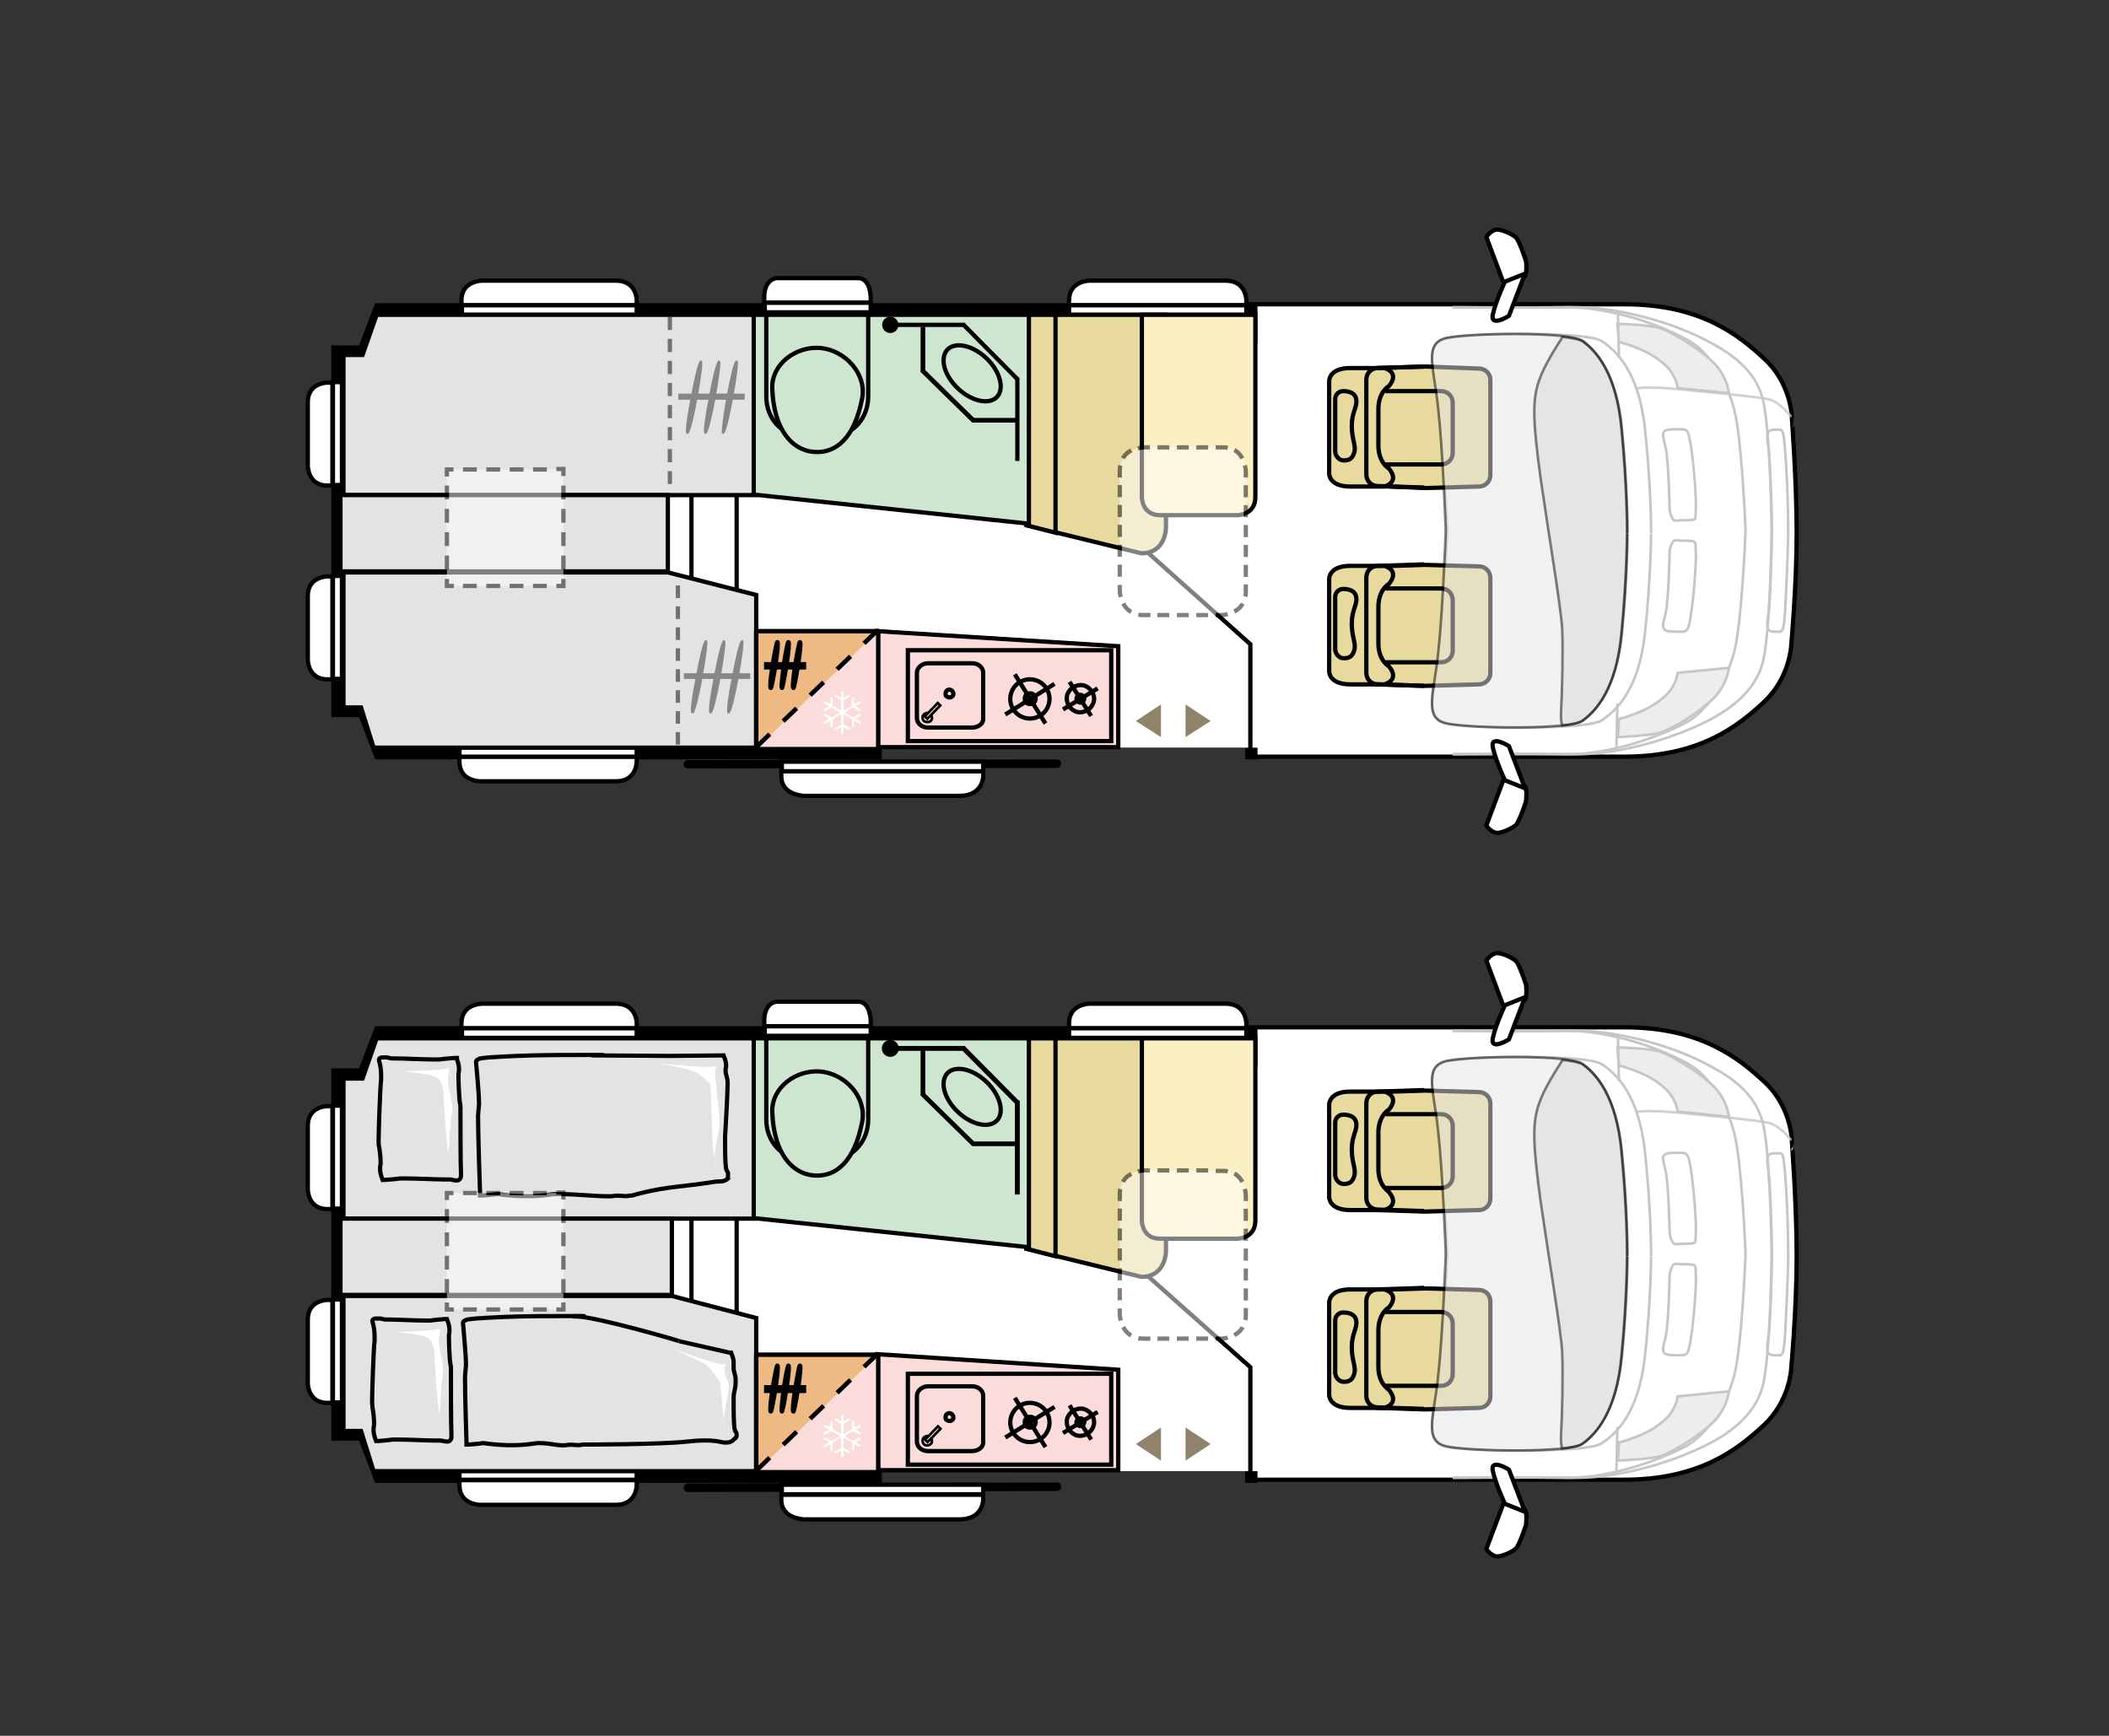 <?xml version="1.0" encoding="utf-8"?>
<!-- Generator: Adobe Illustrator 24.2.0, SVG Export Plug-In . SVG Version: 6.00 Build 0)  -->
<svg version="1.1" xmlns="http://www.w3.org/2000/svg" xmlns:xlink="http://www.w3.org/1999/xlink" x="0px" y="0px"
	 viewBox="0 0 420 345.7" style="enable-background:new 0 0 420 345.7;" xml:space="preserve">
<rect x="0" y="0" width="420" height="345.7" fill="#333333" stroke="none"/>
<style type="text/css">
	.st0{fill:#FFFFFF;}
	.st1{fill:#5F5E5E;}
	.st2{fill:none;stroke:#000000;stroke-width:1.7;}
	.st3{opacity:0.8;}
	.st4{clip-path:url(#SVGID_2_);fill:none;stroke:#C6C6C6;stroke-width:0.51;stroke-miterlimit:2.613;}
	.st5{clip-path:url(#SVGID_4_);fill:none;stroke:#C6C6C6;stroke-width:0.51;stroke-miterlimit:2.613;}
	.st6{fill:none;stroke:#000000;stroke-width:0.85;}
	.st7{fill:none;stroke:#C6C6C6;stroke-width:0.51;}
	.st8{clip-path:url(#SVGID_6_);fill:none;stroke:#C6C6C6;stroke-width:0.51;stroke-miterlimit:2.613;}
	.st9{clip-path:url(#SVGID_8_);fill:none;stroke:#C6C6C6;stroke-width:0.51;stroke-miterlimit:2.613;}
	.st10{fill:#EDEDED;}
	.st11{fill:none;stroke:#000000;stroke-width:0.85;stroke-linecap:round;stroke-linejoin:round;stroke-miterlimit:2.613;}
	.st12{fill:none;stroke:#000000;stroke-width:1.7;stroke-linecap:round;}
	.st13{fill:#8F836C;}
	.st14{fill:none;stroke:#000000;stroke-width:0.85;stroke-miterlimit:10;}
	.st15{fill:#E8DA9E;}
	.st16{fill:#FBEFC4;}
	.st17{fill:#E3E3E3;}
	.st18{fill:none;stroke:#000000;stroke-width:0.841;}
	.st19{opacity:0.5;}
	.st20{clip-path:url(#SVGID_10_);fill:#FFFFFF;}
	
		.st21{clip-path:url(#SVGID_10_);fill:none;stroke:#000000;stroke-width:0.85;stroke-miterlimit:10;stroke-dasharray:2.336,1.486;}
	
		.st22{clip-path:url(#SVGID_10_);fill:none;stroke:#000000;stroke-width:0.85;stroke-miterlimit:10;stroke-dasharray:2.407,1.557;}
	
		.st23{clip-path:url(#SVGID_10_);fill:none;stroke:#000000;stroke-width:0.85;stroke-miterlimit:10;stroke-dasharray:2.358,1.508;}
	.st24{clip-path:url(#SVGID_10_);fill:none;stroke:#000000;stroke-width:0.85;stroke-miterlimit:10;}
	.st25{clip-path:url(#SVGID_12_);fill:#FFFFFF;}
	
		.st26{clip-path:url(#SVGID_12_);fill:none;stroke:#000000;stroke-width:0.85;stroke-miterlimit:10;stroke-dasharray:2.336,1.486;}
	
		.st27{clip-path:url(#SVGID_12_);fill:none;stroke:#000000;stroke-width:0.85;stroke-miterlimit:10;stroke-dasharray:2.407,1.557;}
	
		.st28{clip-path:url(#SVGID_12_);fill:none;stroke:#000000;stroke-width:0.85;stroke-miterlimit:10;stroke-dasharray:2.358,1.508;}
	.st29{clip-path:url(#SVGID_12_);fill:none;stroke:#000000;stroke-width:0.85;stroke-miterlimit:10;}
	.st30{clip-path:url(#SVGID_14_);fill:#E3E3E3;}
	.st31{clip-path:url(#SVGID_14_);fill:none;stroke:#000000;stroke-width:0.51;}
	.st32{clip-path:url(#SVGID_16_);fill:#DADADA;}
	.st33{clip-path:url(#SVGID_16_);fill:none;stroke:#000000;stroke-width:0.51;}
	.st34{clip-path:url(#SVGID_18_);fill:#E3E3E3;}
	.st35{clip-path:url(#SVGID_18_);fill:none;stroke:#000000;stroke-width:0.51;}
	.st36{clip-path:url(#SVGID_20_);fill:#DADADA;}
	.st37{clip-path:url(#SVGID_20_);fill:none;stroke:#000000;stroke-width:0.51;}
	.st38{fill:#FBDCDA;}
	.st39{fill:none;stroke:#000000;stroke-width:0.85;stroke-linecap:round;stroke-linejoin:round;stroke-miterlimit:500;}
	
		.st40{clip-path:url(#SVGID_22_);fill:none;stroke:#000000;stroke-width:0.85;stroke-miterlimit:10;stroke-dasharray:2.62,1.77;}
	
		.st41{clip-path:url(#SVGID_24_);fill:none;stroke:#000000;stroke-width:0.85;stroke-miterlimit:10;stroke-dasharray:2.511,1.661;}
	.st42{fill:#878787;}
	.st43{fill:none;stroke:#878787;stroke-width:0.425;}
	.st44{clip-path:url(#SVGID_26_);fill:#FFFFFF;}
	
		.st45{clip-path:url(#SVGID_26_);fill:none;stroke:#000000;stroke-width:0.85;stroke-miterlimit:10;stroke-dasharray:2.749,1.899;}
	.st46{clip-path:url(#SVGID_26_);fill:none;stroke:#000000;stroke-width:0.85;stroke-miterlimit:10;}
	.st47{clip-path:url(#SVGID_28_);fill:#FFFFFF;}
	
		.st48{clip-path:url(#SVGID_28_);fill:none;stroke:#000000;stroke-width:0.85;stroke-miterlimit:10;stroke-dasharray:2.749,1.899;}
	.st49{clip-path:url(#SVGID_28_);fill:none;stroke:#000000;stroke-width:0.85;stroke-miterlimit:10;}
	.st50{fill:#CEE6D0;}
	.st51{fill:none;stroke:#000000;stroke-width:0.926;}
	.st52{fill:none;stroke:#000000;stroke-width:0.972;}
	.st53{fill:none;stroke:#000000;stroke-width:0.51;stroke-miterlimit:10;}
	.st54{fill:none;stroke:#000000;stroke-width:0.51;}
	.st55{fill:#EFB983;}
	.st56{fill:none;stroke:#000000;stroke-width:0.889;stroke-linecap:round;stroke-linejoin:round;stroke-miterlimit:500;}
	.st57{fill:none;stroke:#000000;stroke-width:0.889;}
	.st58{fill:none;stroke:#000000;stroke-width:0.889;stroke-dasharray:3.726,3.726;}
	.st59{clip-path:url(#SVGID_30_);}
	.st60{clip-path:url(#SVGID_32_);}
	.st61{clip-path:url(#SVGID_34_);fill:#5F5E5E;}
	.st62{clip-path:url(#SVGID_32_);fill:none;stroke:#000000;stroke-width:1.7;}
	.st63{opacity:0.8;clip-path:url(#SVGID_36_);}
	.st64{clip-path:url(#SVGID_38_);fill:none;stroke:#C6C6C6;stroke-width:0.51;stroke-miterlimit:2.613;}
	.st65{clip-path:url(#SVGID_40_);fill:none;stroke:#C6C6C6;stroke-width:0.51;stroke-miterlimit:2.613;}
	.st66{clip-path:url(#SVGID_36_);fill:#FFFFFF;}
	.st67{clip-path:url(#SVGID_36_);fill:none;stroke:#000000;stroke-width:0.85;}
	.st68{clip-path:url(#SVGID_36_);fill:none;stroke:#C6C6C6;stroke-width:0.51;}
	.st69{clip-path:url(#SVGID_42_);fill:none;stroke:#C6C6C6;stroke-width:0.51;stroke-miterlimit:2.613;}
	.st70{clip-path:url(#SVGID_44_);fill:none;stroke:#C6C6C6;stroke-width:0.51;stroke-miterlimit:2.613;}
	.st71{clip-path:url(#SVGID_36_);fill:#EDEDED;}
	.st72{clip-path:url(#SVGID_32_);fill:none;stroke:#C6C6C6;stroke-width:0.51;}
	.st73{clip-path:url(#SVGID_46_);fill:none;stroke:#C6C6C6;stroke-width:0.51;}
	.st74{clip-path:url(#SVGID_46_);fill:#FFFFFF;}
	
		.st75{clip-path:url(#SVGID_46_);fill:none;stroke:#000000;stroke-width:0.85;stroke-linecap:round;stroke-linejoin:round;stroke-miterlimit:2.613;}
	.st76{clip-path:url(#SVGID_46_);fill:none;stroke:#000000;stroke-width:0.85;}
	.st77{clip-path:url(#SVGID_32_);fill:none;stroke:#000000;stroke-width:0.85;}
	.st78{clip-path:url(#SVGID_32_);fill:#FFFFFF;}
	.st79{clip-path:url(#SVGID_32_);fill:none;stroke:#000000;stroke-width:1.7;stroke-linecap:round;}
	.st80{clip-path:url(#SVGID_32_);fill:#8F836C;}
	.st81{clip-path:url(#SVGID_48_);fill:#FFFFFF;}
	.st82{clip-path:url(#SVGID_48_);fill:none;stroke:#000000;stroke-width:0.85;}
	.st83{clip-path:url(#SVGID_50_);fill:#FFFFFF;}
	.st84{clip-path:url(#SVGID_50_);fill:none;stroke:#000000;stroke-width:0.85;}
	.st85{clip-path:url(#SVGID_52_);fill:#FFFFFF;}
	.st86{clip-path:url(#SVGID_52_);fill:none;stroke:#000000;stroke-width:0.85;}
	.st87{clip-path:url(#SVGID_54_);fill:#FFFFFF;}
	.st88{clip-path:url(#SVGID_54_);fill:none;stroke:#000000;stroke-width:0.85;}
	.st89{clip-path:url(#SVGID_56_);fill:#FFFFFF;}
	.st90{clip-path:url(#SVGID_56_);fill:none;stroke:#000000;stroke-width:0.85;}
	.st91{clip-path:url(#SVGID_58_);fill:#FFFFFF;}
	.st92{clip-path:url(#SVGID_58_);fill:none;stroke:#000000;stroke-width:0.85;}
	.st93{clip-path:url(#SVGID_60_);fill:#FFFFFF;}
	.st94{clip-path:url(#SVGID_60_);fill:none;stroke:#000000;stroke-width:0.85;}
	.st95{clip-path:url(#SVGID_62_);fill:#FFFFFF;}
	.st96{clip-path:url(#SVGID_62_);fill:none;stroke:#000000;stroke-width:0.85;}
	.st97{clip-path:url(#SVGID_64_);fill:#FFFFFF;}
	.st98{clip-path:url(#SVGID_64_);fill:none;stroke:#000000;stroke-width:0.85;stroke-miterlimit:10;}
	.st99{clip-path:url(#SVGID_66_);fill:#FFFFFF;}
	.st100{clip-path:url(#SVGID_66_);fill:none;stroke:#000000;stroke-width:0.85;stroke-miterlimit:10;}
	.st101{clip-path:url(#SVGID_68_);fill:#FFFFFF;}
	.st102{clip-path:url(#SVGID_68_);fill:none;stroke:#000000;stroke-width:0.85;stroke-miterlimit:10;}
	.st103{clip-path:url(#SVGID_70_);fill:#FFFFFF;}
	.st104{clip-path:url(#SVGID_70_);fill:none;stroke:#000000;stroke-width:0.85;stroke-miterlimit:10;}
	.st105{clip-path:url(#SVGID_72_);fill:#E8DA9E;}
	.st106{clip-path:url(#SVGID_72_);fill:none;stroke:#000000;stroke-width:0.85;}
	.st107{clip-path:url(#SVGID_32_);fill:#E8DA9E;}
	.st108{clip-path:url(#SVGID_74_);fill:#E8DA9E;}
	.st109{clip-path:url(#SVGID_74_);fill:none;stroke:#000000;stroke-width:0.85;}
	.st110{clip-path:url(#SVGID_76_);fill:#E8DA9E;}
	.st111{clip-path:url(#SVGID_76_);fill:none;stroke:#000000;stroke-width:0.85;}
	.st112{clip-path:url(#SVGID_76_);fill:#FBEFC4;}
	.st113{clip-path:url(#SVGID_32_);fill:#E3E3E3;}
	.st114{opacity:0.5;clip-path:url(#SVGID_78_);}
	.st115{clip-path:url(#SVGID_80_);fill:#FFFFFF;}
	
		.st116{clip-path:url(#SVGID_80_);fill:none;stroke:#000000;stroke-width:0.85;stroke-miterlimit:10;stroke-dasharray:2.336,1.486;}
	
		.st117{clip-path:url(#SVGID_80_);fill:none;stroke:#000000;stroke-width:0.85;stroke-miterlimit:10;stroke-dasharray:2.407,1.557;}
	
		.st118{clip-path:url(#SVGID_80_);fill:none;stroke:#000000;stroke-width:0.85;stroke-miterlimit:10;stroke-dasharray:2.358,1.508;}
	.st119{clip-path:url(#SVGID_80_);fill:none;stroke:#000000;stroke-width:0.85;stroke-miterlimit:10;}
	.st120{clip-path:url(#SVGID_82_);fill:#FFFFFF;}
	
		.st121{clip-path:url(#SVGID_82_);fill:none;stroke:#000000;stroke-width:0.85;stroke-miterlimit:10;stroke-dasharray:2.336,1.486;}
	
		.st122{clip-path:url(#SVGID_82_);fill:none;stroke:#000000;stroke-width:0.85;stroke-miterlimit:10;stroke-dasharray:2.407,1.557;}
	
		.st123{clip-path:url(#SVGID_82_);fill:none;stroke:#000000;stroke-width:0.85;stroke-miterlimit:10;stroke-dasharray:2.358,1.508;}
	.st124{clip-path:url(#SVGID_82_);fill:none;stroke:#000000;stroke-width:0.85;stroke-miterlimit:10;}
	.st125{clip-path:url(#SVGID_84_);fill:#E3E3E3;}
	.st126{clip-path:url(#SVGID_84_);fill:none;stroke:#000000;stroke-width:0.51;}
	.st127{clip-path:url(#SVGID_86_);fill:#DADADA;}
	.st128{clip-path:url(#SVGID_86_);fill:none;stroke:#000000;stroke-width:0.51;}
	.st129{clip-path:url(#SVGID_88_);fill:#E3E3E3;}
	.st130{clip-path:url(#SVGID_88_);fill:none;stroke:#000000;stroke-width:0.51;}
	.st131{clip-path:url(#SVGID_90_);fill:#DADADA;}
	.st132{clip-path:url(#SVGID_90_);fill:none;stroke:#000000;stroke-width:0.51;}
	.st133{clip-path:url(#SVGID_78_);fill:#5F5E5E;}
	.st134{clip-path:url(#SVGID_92_);fill:#5F5E5E;}
	.st135{clip-path:url(#SVGID_94_);fill:#FBDCDA;}
	
		.st136{clip-path:url(#SVGID_32_);fill:none;stroke:#000000;stroke-width:0.85;stroke-linecap:round;stroke-linejoin:round;stroke-miterlimit:500;}
	.st137{clip-path:url(#SVGID_96_);fill:#FBDCDA;}
	.st138{clip-path:url(#SVGID_98_);fill:#FFFFFF;}
	.st139{clip-path:url(#SVGID_98_);fill:none;stroke:#000000;stroke-width:0.85;}
	.st140{clip-path:url(#SVGID_100_);fill:#FFFFFF;}
	.st141{clip-path:url(#SVGID_100_);fill:none;stroke:#000000;stroke-width:0.85;}
	.st142{clip-path:url(#SVGID_102_);fill:#5F5E5E;}
	.st143{clip-path:url(#SVGID_104_);fill:#5F5E5E;}
	.st144{clip-path:url(#SVGID_106_);fill:#5F5E5E;}
	.st145{clip-path:url(#SVGID_108_);fill:#5F5E5E;}
	.st146{clip-path:url(#SVGID_32_);fill:#CEE6D0;}
	.st147{clip-path:url(#SVGID_32_);fill:none;stroke:#000000;stroke-width:0.85;stroke-miterlimit:10;}
	.st148{clip-path:url(#SVGID_110_);fill:#CEE6D0;}
	.st149{clip-path:url(#SVGID_110_);fill:none;stroke:#000000;stroke-width:0.85;}
	.st150{clip-path:url(#SVGID_110_);}
	.st151{clip-path:url(#SVGID_32_);fill:none;stroke:#000000;stroke-width:0.926;}
	.st152{clip-path:url(#SVGID_112_);fill:none;stroke:#000000;stroke-width:0.85;}
	.st153{clip-path:url(#SVGID_114_);fill:#CEE6D0;}
	.st154{clip-path:url(#SVGID_114_);fill:none;stroke:#000000;stroke-width:0.85;}
	.st155{clip-path:url(#SVGID_114_);}
	.st156{clip-path:url(#SVGID_116_);fill:none;stroke:#000000;stroke-width:0.85;}
	.st157{clip-path:url(#SVGID_32_);fill:#FBDCDA;}
	.st158{clip-path:url(#SVGID_118_);fill:#FBDCDA;}
	.st159{clip-path:url(#SVGID_118_);fill:none;stroke:#000000;stroke-width:0.85;stroke-miterlimit:10;}
	.st160{clip-path:url(#SVGID_118_);fill:none;stroke:#000000;stroke-width:0.85;}
	.st161{clip-path:url(#SVGID_120_);fill:none;stroke:#000000;stroke-width:0.85;}
	.st162{clip-path:url(#SVGID_122_);fill:none;stroke:#000000;stroke-width:0.51;stroke-miterlimit:10;}
	.st163{clip-path:url(#SVGID_32_);fill:none;stroke:#000000;stroke-width:0.51;}
	.st164{clip-path:url(#SVGID_124_);fill:#FBDCDA;}
	.st165{clip-path:url(#SVGID_124_);fill:none;stroke:#000000;stroke-width:0.85;stroke-miterlimit:10;}
	.st166{clip-path:url(#SVGID_124_);fill:none;stroke:#000000;stroke-width:0.85;}
	.st167{clip-path:url(#SVGID_126_);fill:none;stroke:#000000;stroke-width:0.85;}
	.st168{clip-path:url(#SVGID_128_);fill:none;stroke:#000000;stroke-width:0.51;stroke-miterlimit:10;}
	.st169{clip-path:url(#SVGID_32_);fill:#EFB983;}
	
		.st170{clip-path:url(#SVGID_32_);fill:none;stroke:#000000;stroke-width:0.889;stroke-linecap:round;stroke-linejoin:round;stroke-miterlimit:500;}
	.st171{clip-path:url(#SVGID_32_);fill:none;stroke:#000000;stroke-width:0.889;}
	.st172{clip-path:url(#SVGID_130_);}
	.st173{clip-path:url(#SVGID_130_);fill:none;stroke:#000000;stroke-width:0.889;}
	.st174{clip-path:url(#SVGID_32_);fill:none;stroke:#000000;stroke-width:0.889;stroke-dasharray:3.726,3.726;}
	.st175{clip-path:url(#SVGID_132_);}
	.st176{clip-path:url(#SVGID_132_);fill:none;stroke:#000000;stroke-width:0.889;}
	.st177{opacity:0.5;clip-path:url(#SVGID_134_);}
	.st178{clip-path:url(#SVGID_136_);fill:none;stroke:#000000;stroke-width:0.85;stroke-dasharray:3.281,3.281;}
	.st179{clip-path:url(#SVGID_136_);fill:none;stroke:#000000;stroke-width:0.85;stroke-dasharray:3.279,3.279;}
	.st180{clip-path:url(#SVGID_136_);fill:none;stroke:#000000;stroke-width:0.85;stroke-dasharray:3.284,3.284;}
	.st181{clip-path:url(#SVGID_136_);fill:none;stroke:#000000;stroke-width:0.85;}
	.st182{clip-path:url(#SVGID_138_);fill:none;stroke:#000000;stroke-width:0.85;stroke-dasharray:3.281,3.281;}
	.st183{clip-path:url(#SVGID_138_);fill:none;stroke:#000000;stroke-width:0.85;stroke-dasharray:3.279,3.279;}
	.st184{clip-path:url(#SVGID_138_);fill:none;stroke:#000000;stroke-width:0.85;stroke-dasharray:3.284,3.284;}
	.st185{clip-path:url(#SVGID_138_);fill:none;stroke:#000000;stroke-width:0.85;}
	.st186{clip-path:url(#SVGID_140_);fill:#FFFFFF;}
	
		.st187{clip-path:url(#SVGID_140_);fill:none;stroke:#000000;stroke-width:0.85;stroke-miterlimit:10;stroke-dasharray:2.749,1.899;}
	.st188{clip-path:url(#SVGID_140_);fill:none;stroke:#000000;stroke-width:0.85;stroke-miterlimit:10;}
	.st189{clip-path:url(#SVGID_134_);fill:#E3E3E3;}
	.st190{clip-path:url(#SVGID_134_);fill:none;stroke:#000000;stroke-width:0.841;}
	.st191{clip-path:url(#SVGID_134_);fill:#FFFFFF;}
	.st192{clip-path:url(#SVGID_142_);fill:#FFFFFF;}
	
		.st193{clip-path:url(#SVGID_142_);fill:none;stroke:#000000;stroke-width:0.85;stroke-miterlimit:10;stroke-dasharray:2.749,1.899;}
	.st194{clip-path:url(#SVGID_142_);fill:none;stroke:#000000;stroke-width:0.85;stroke-miterlimit:10;}
	.st195{clip-path:url(#SVGID_144_);}
	.st196{clip-path:url(#SVGID_146_);}
	.st197{opacity:0.8;clip-path:url(#SVGID_148_);}
	.st198{clip-path:url(#SVGID_150_);fill:none;stroke:#C6C6C6;stroke-width:0.51;stroke-miterlimit:2.613;}
	.st199{clip-path:url(#SVGID_148_);fill:#FFFFFF;}
	.st200{clip-path:url(#SVGID_148_);fill:none;stroke:#000000;stroke-width:0.85;}
	.st201{clip-path:url(#SVGID_148_);fill:none;stroke:#C6C6C6;stroke-width:0.51;}
	.st202{clip-path:url(#SVGID_152_);fill:none;stroke:#C6C6C6;stroke-width:0.51;stroke-miterlimit:2.613;}
	.st203{clip-path:url(#SVGID_148_);fill:#EDEDED;}
	.st204{clip-path:url(#SVGID_146_);fill:none;stroke:#C6C6C6;stroke-width:0.51;}
	.st205{clip-path:url(#SVGID_154_);fill:none;stroke:#C6C6C6;stroke-width:0.51;}
	.st206{clip-path:url(#SVGID_154_);fill:#FFFFFF;}
	
		.st207{clip-path:url(#SVGID_154_);fill:none;stroke:#000000;stroke-width:0.85;stroke-linecap:round;stroke-linejoin:round;stroke-miterlimit:2.613;}
	.st208{clip-path:url(#SVGID_154_);fill:none;stroke:#000000;stroke-width:0.85;}
	.st209{opacity:0.8;clip-path:url(#SVGID_154_);}
	.st210{clip-path:url(#SVGID_156_);fill:none;stroke:#C6C6C6;stroke-width:0.51;stroke-miterlimit:2.613;}
	.st211{clip-path:url(#SVGID_158_);fill:none;stroke:#C6C6C6;stroke-width:0.51;stroke-miterlimit:2.613;}
	.st212{clip-path:url(#SVGID_154_);fill:#EDEDED;}
	.st213{clip-path:url(#SVGID_160_);fill:none;stroke:#C6C6C6;stroke-width:0.51;}
	.st214{clip-path:url(#SVGID_160_);fill:#FFFFFF;}
	
		.st215{clip-path:url(#SVGID_160_);fill:none;stroke:#000000;stroke-width:0.85;stroke-linecap:round;stroke-linejoin:round;stroke-miterlimit:2.613;}
	.st216{clip-path:url(#SVGID_160_);fill:none;stroke:#000000;stroke-width:0.85;}
	.st217{clip-path:url(#SVGID_146_);fill:none;stroke:#000000;stroke-width:0.85;}
	.st218{clip-path:url(#SVGID_146_);fill:#FFFFFF;}
	.st219{clip-path:url(#SVGID_146_);fill:none;stroke:#000000;stroke-width:1.7;stroke-linecap:round;}
	.st220{clip-path:url(#SVGID_146_);fill:#8F836C;}
	.st221{clip-path:url(#SVGID_162_);fill:#FFFFFF;}
	.st222{clip-path:url(#SVGID_162_);fill:none;stroke:#000000;stroke-width:0.85;}
	.st223{clip-path:url(#SVGID_164_);fill:#FFFFFF;}
	.st224{clip-path:url(#SVGID_164_);fill:none;stroke:#000000;stroke-width:0.85;}
	.st225{clip-path:url(#SVGID_166_);fill:#FFFFFF;}
	.st226{clip-path:url(#SVGID_166_);fill:none;stroke:#000000;stroke-width:0.85;}
	.st227{clip-path:url(#SVGID_168_);fill:#FFFFFF;}
	.st228{clip-path:url(#SVGID_168_);fill:none;stroke:#000000;stroke-width:0.85;}
	.st229{clip-path:url(#SVGID_170_);fill:#FFFFFF;}
	.st230{clip-path:url(#SVGID_170_);fill:none;stroke:#000000;stroke-width:0.85;stroke-miterlimit:10;}
	.st231{clip-path:url(#SVGID_172_);fill:#FFFFFF;}
	.st232{clip-path:url(#SVGID_172_);fill:none;stroke:#000000;stroke-width:0.85;stroke-miterlimit:10;}
	.st233{clip-path:url(#SVGID_146_);fill:#E3E3E3;}
	.st234{clip-path:url(#SVGID_174_);fill:#E8DA9E;}
	.st235{clip-path:url(#SVGID_174_);fill:none;stroke:#000000;stroke-width:0.85;}
	.st236{clip-path:url(#SVGID_174_);fill:#FBEFC4;}
	.st237{opacity:0.5;clip-path:url(#SVGID_174_);}
	.st238{clip-path:url(#SVGID_176_);fill:#FFFFFF;}
	
		.st239{clip-path:url(#SVGID_176_);fill:none;stroke:#000000;stroke-width:0.85;stroke-miterlimit:10;stroke-dasharray:2.336,1.486;}
	
		.st240{clip-path:url(#SVGID_176_);fill:none;stroke:#000000;stroke-width:0.85;stroke-miterlimit:10;stroke-dasharray:2.407,1.557;}
	
		.st241{clip-path:url(#SVGID_176_);fill:none;stroke:#000000;stroke-width:0.85;stroke-miterlimit:10;stroke-dasharray:2.735,1.885;}
	.st242{clip-path:url(#SVGID_176_);fill:none;stroke:#000000;stroke-width:0.85;stroke-miterlimit:10;}
	.st243{clip-path:url(#SVGID_178_);fill:#FFFFFF;}
	
		.st244{clip-path:url(#SVGID_178_);fill:none;stroke:#000000;stroke-width:0.85;stroke-miterlimit:10;stroke-dasharray:2.336,1.486;}
	
		.st245{clip-path:url(#SVGID_178_);fill:none;stroke:#000000;stroke-width:0.85;stroke-miterlimit:10;stroke-dasharray:2.407,1.557;}
	
		.st246{clip-path:url(#SVGID_178_);fill:none;stroke:#000000;stroke-width:0.85;stroke-miterlimit:10;stroke-dasharray:2.735,1.885;}
	.st247{clip-path:url(#SVGID_178_);fill:none;stroke:#000000;stroke-width:0.85;stroke-miterlimit:10;}
	.st248{clip-path:url(#SVGID_180_);fill:#E3E3E3;}
	.st249{clip-path:url(#SVGID_180_);fill:none;stroke:#000000;stroke-width:0.51;}
	.st250{clip-path:url(#SVGID_182_);fill:#DADADA;}
	.st251{clip-path:url(#SVGID_182_);fill:none;stroke:#000000;stroke-width:0.51;}
	.st252{clip-path:url(#SVGID_184_);fill:#E3E3E3;}
	.st253{clip-path:url(#SVGID_184_);fill:none;stroke:#000000;stroke-width:0.51;}
	.st254{clip-path:url(#SVGID_186_);fill:#DADADA;}
	.st255{clip-path:url(#SVGID_186_);fill:none;stroke:#000000;stroke-width:0.51;}
	.st256{clip-path:url(#SVGID_174_);fill:#FFFFFF;}
	.st257{clip-path:url(#SVGID_188_);fill:#FFFFFF;}
	.st258{clip-path:url(#SVGID_188_);fill:none;stroke:#000000;stroke-width:0.85;}
	.st259{clip-path:url(#SVGID_146_);fill:#FBDCDA;}
	.st260{clip-path:url(#SVGID_146_);fill:none;stroke:#000000;stroke-width:0.85;stroke-miterlimit:10;}
	.st261{clip-path:url(#SVGID_190_);fill:#FBDCDA;}
	.st262{clip-path:url(#SVGID_190_);fill:none;stroke:#000000;stroke-width:0.85;stroke-miterlimit:10;}
	.st263{clip-path:url(#SVGID_190_);fill:none;stroke:#000000;stroke-width:0.85;}
	.st264{clip-path:url(#SVGID_192_);fill:none;stroke:#000000;stroke-width:0.85;}
	.st265{clip-path:url(#SVGID_194_);fill:none;stroke:#000000;stroke-width:0.51;stroke-miterlimit:10;}
	.st266{clip-path:url(#SVGID_146_);fill:none;stroke:#000000;stroke-width:0.51;}
	.st267{clip-path:url(#SVGID_196_);fill:#FBDCDA;}
	.st268{clip-path:url(#SVGID_196_);fill:none;stroke:#000000;stroke-width:0.85;stroke-miterlimit:10;}
	.st269{clip-path:url(#SVGID_196_);fill:none;stroke:#000000;stroke-width:0.85;}
	.st270{clip-path:url(#SVGID_198_);fill:none;stroke:#000000;stroke-width:0.85;}
	.st271{clip-path:url(#SVGID_200_);fill:none;stroke:#000000;stroke-width:0.51;stroke-miterlimit:10;}
	.st272{clip-path:url(#SVGID_146_);fill:#EFB983;}
	
		.st273{clip-path:url(#SVGID_146_);fill:none;stroke:#000000;stroke-width:0.889;stroke-linecap:round;stroke-linejoin:round;stroke-miterlimit:500;}
	.st274{clip-path:url(#SVGID_146_);fill:none;stroke:#000000;stroke-width:0.889;}
	.st275{clip-path:url(#SVGID_202_);}
	.st276{clip-path:url(#SVGID_202_);fill:none;stroke:#000000;stroke-width:0.889;}
	.st277{clip-path:url(#SVGID_146_);fill:none;stroke:#000000;stroke-width:0.889;stroke-dasharray:3.726,3.726;}
	.st278{clip-path:url(#SVGID_204_);}
	.st279{clip-path:url(#SVGID_204_);fill:none;stroke:#000000;stroke-width:0.889;}
	.st280{clip-path:url(#SVGID_146_);fill:#CEE6D0;}
	.st281{clip-path:url(#SVGID_206_);fill:#CEE6D0;}
	.st282{clip-path:url(#SVGID_206_);fill:none;stroke:#000000;stroke-width:0.85;}
	.st283{clip-path:url(#SVGID_206_);}
	.st284{clip-path:url(#SVGID_206_);fill:none;stroke:#000000;stroke-width:0.972;}
	.st285{clip-path:url(#SVGID_146_);fill:none;stroke:#000000;stroke-width:0.972;}
	.st286{clip-path:url(#SVGID_146_);fill:none;stroke:#000000;stroke-width:0.926;}
	.st287{clip-path:url(#SVGID_208_);fill:none;stroke:#000000;stroke-width:0.85;}
	.st288{clip-path:url(#SVGID_210_);fill:#CEE6D0;}
	.st289{clip-path:url(#SVGID_210_);fill:none;stroke:#000000;stroke-width:0.85;}
	.st290{clip-path:url(#SVGID_210_);}
	.st291{clip-path:url(#SVGID_210_);fill:none;stroke:#000000;stroke-width:0.972;}
	.st292{clip-path:url(#SVGID_212_);fill:none;stroke:#000000;stroke-width:0.85;}
	.st293{opacity:0.5;clip-path:url(#SVGID_212_);}
	.st294{clip-path:url(#SVGID_214_);fill:none;stroke:#000000;stroke-width:0.85;stroke-dasharray:3.92,3.92;}
	.st295{clip-path:url(#SVGID_214_);fill:none;stroke:#000000;stroke-width:0.85;}
	.st296{clip-path:url(#SVGID_214_);}
	.st297{clip-path:url(#SVGID_214_);fill:none;stroke:#000000;stroke-width:1.188;}
	.st298{clip-path:url(#SVGID_216_);fill:#FFFFFF;}
	
		.st299{clip-path:url(#SVGID_216_);fill:none;stroke:#000000;stroke-width:0.85;stroke-miterlimit:10;stroke-dasharray:2.749,1.899;}
	.st300{clip-path:url(#SVGID_216_);fill:none;stroke:#000000;stroke-width:0.85;stroke-miterlimit:10;}
	.st301{clip-path:url(#SVGID_212_);fill:#E3E3E3;}
	.st302{clip-path:url(#SVGID_212_);fill:#FFFFFF;}
	.st303{clip-path:url(#SVGID_218_);fill:#FFFFFF;}
	
		.st304{clip-path:url(#SVGID_218_);fill:none;stroke:#000000;stroke-width:0.85;stroke-miterlimit:10;stroke-dasharray:2.749,1.899;}
	.st305{clip-path:url(#SVGID_218_);fill:none;stroke:#000000;stroke-width:0.85;stroke-miterlimit:10;}
	.st306{clip-path:url(#SVGID_220_);fill:none;stroke:#C6C6C6;stroke-width:0.51;stroke-miterlimit:2.613;}
	.st307{clip-path:url(#SVGID_222_);fill:none;stroke:#C6C6C6;stroke-width:0.51;stroke-miterlimit:2.613;}
	.st308{clip-path:url(#SVGID_224_);fill:none;stroke:#C6C6C6;stroke-width:0.51;stroke-miterlimit:2.613;}
	.st309{clip-path:url(#SVGID_226_);fill:none;stroke:#C6C6C6;stroke-width:0.51;stroke-miterlimit:2.613;}
	.st310{clip-path:url(#SVGID_228_);fill:#FFFFFF;}
	
		.st311{clip-path:url(#SVGID_228_);fill:none;stroke:#000000;stroke-width:0.85;stroke-miterlimit:10;stroke-dasharray:2.336,1.486;}
	
		.st312{clip-path:url(#SVGID_228_);fill:none;stroke:#000000;stroke-width:0.85;stroke-miterlimit:10;stroke-dasharray:2.407,1.557;}
	
		.st313{clip-path:url(#SVGID_228_);fill:none;stroke:#000000;stroke-width:0.85;stroke-miterlimit:10;stroke-dasharray:2.358,1.508;}
	.st314{clip-path:url(#SVGID_228_);fill:none;stroke:#000000;stroke-width:0.85;stroke-miterlimit:10;}
	.st315{clip-path:url(#SVGID_230_);fill:#FFFFFF;}
	
		.st316{clip-path:url(#SVGID_230_);fill:none;stroke:#000000;stroke-width:0.85;stroke-miterlimit:10;stroke-dasharray:2.336,1.486;}
	
		.st317{clip-path:url(#SVGID_230_);fill:none;stroke:#000000;stroke-width:0.85;stroke-miterlimit:10;stroke-dasharray:2.407,1.557;}
	
		.st318{clip-path:url(#SVGID_230_);fill:none;stroke:#000000;stroke-width:0.85;stroke-miterlimit:10;stroke-dasharray:2.358,1.508;}
	.st319{clip-path:url(#SVGID_230_);fill:none;stroke:#000000;stroke-width:0.85;stroke-miterlimit:10;}
	.st320{clip-path:url(#SVGID_232_);fill:#E3E3E3;}
	.st321{clip-path:url(#SVGID_232_);fill:none;stroke:#000000;stroke-width:0.51;}
	.st322{clip-path:url(#SVGID_234_);fill:#DADADA;}
	.st323{clip-path:url(#SVGID_234_);fill:none;stroke:#000000;stroke-width:0.51;}
	.st324{clip-path:url(#SVGID_236_);fill:#E3E3E3;}
	.st325{clip-path:url(#SVGID_236_);fill:none;stroke:#000000;stroke-width:0.51;}
	.st326{clip-path:url(#SVGID_238_);fill:#DADADA;}
	.st327{clip-path:url(#SVGID_238_);fill:none;stroke:#000000;stroke-width:0.51;}
	
		.st328{clip-path:url(#SVGID_240_);fill:none;stroke:#000000;stroke-width:0.85;stroke-miterlimit:10;stroke-dasharray:2.62,1.77;}
	
		.st329{clip-path:url(#SVGID_242_);fill:none;stroke:#000000;stroke-width:0.85;stroke-miterlimit:10;stroke-dasharray:2.511,1.661;}
	.st330{clip-path:url(#SVGID_244_);fill:#FFFFFF;}
	
		.st331{clip-path:url(#SVGID_244_);fill:none;stroke:#000000;stroke-width:0.85;stroke-miterlimit:10;stroke-dasharray:2.749,1.899;}
	.st332{clip-path:url(#SVGID_244_);fill:none;stroke:#000000;stroke-width:0.85;stroke-miterlimit:10;}
	.st333{clip-path:url(#SVGID_246_);fill:#FFFFFF;}
	
		.st334{clip-path:url(#SVGID_246_);fill:none;stroke:#000000;stroke-width:0.85;stroke-miterlimit:10;stroke-dasharray:2.749,1.899;}
	.st335{clip-path:url(#SVGID_246_);fill:none;stroke:#000000;stroke-width:0.85;stroke-miterlimit:10;}
	.st336{clip-path:url(#SVGID_248_);}
	.st337{clip-path:url(#SVGID_250_);}
	.st338{clip-path:url(#SVGID_252_);fill:#5F5E5E;}
	.st339{clip-path:url(#SVGID_250_);fill:none;stroke:#000000;stroke-width:1.7;}
	.st340{opacity:0.8;clip-path:url(#SVGID_254_);}
	.st341{clip-path:url(#SVGID_256_);fill:none;stroke:#C6C6C6;stroke-width:0.51;stroke-miterlimit:2.613;}
	.st342{clip-path:url(#SVGID_258_);fill:none;stroke:#C6C6C6;stroke-width:0.51;stroke-miterlimit:2.613;}
	.st343{clip-path:url(#SVGID_254_);fill:#FFFFFF;}
	.st344{clip-path:url(#SVGID_254_);fill:none;stroke:#000000;stroke-width:0.85;}
	.st345{clip-path:url(#SVGID_254_);fill:none;stroke:#C6C6C6;stroke-width:0.51;}
	.st346{clip-path:url(#SVGID_260_);fill:none;stroke:#C6C6C6;stroke-width:0.51;stroke-miterlimit:2.613;}
	.st347{clip-path:url(#SVGID_262_);fill:none;stroke:#C6C6C6;stroke-width:0.51;stroke-miterlimit:2.613;}
	.st348{clip-path:url(#SVGID_254_);fill:#EDEDED;}
	.st349{clip-path:url(#SVGID_250_);fill:none;stroke:#C6C6C6;stroke-width:0.51;}
	.st350{clip-path:url(#SVGID_264_);fill:none;stroke:#C6C6C6;stroke-width:0.51;}
	.st351{clip-path:url(#SVGID_264_);fill:#FFFFFF;}
	
		.st352{clip-path:url(#SVGID_264_);fill:none;stroke:#000000;stroke-width:0.85;stroke-linecap:round;stroke-linejoin:round;stroke-miterlimit:2.613;}
	.st353{clip-path:url(#SVGID_264_);fill:none;stroke:#000000;stroke-width:0.85;}
	.st354{clip-path:url(#SVGID_250_);fill:none;stroke:#000000;stroke-width:0.85;}
	.st355{clip-path:url(#SVGID_250_);fill:#FFFFFF;}
	.st356{clip-path:url(#SVGID_250_);fill:none;stroke:#000000;stroke-width:1.7;stroke-linecap:round;}
	.st357{clip-path:url(#SVGID_250_);fill:#8F836C;}
	.st358{clip-path:url(#SVGID_266_);fill:#FFFFFF;}
	.st359{clip-path:url(#SVGID_266_);fill:none;stroke:#000000;stroke-width:0.85;}
	.st360{clip-path:url(#SVGID_268_);fill:#FFFFFF;}
	.st361{clip-path:url(#SVGID_268_);fill:none;stroke:#000000;stroke-width:0.85;}
	.st362{clip-path:url(#SVGID_270_);fill:#FFFFFF;}
	.st363{clip-path:url(#SVGID_270_);fill:none;stroke:#000000;stroke-width:0.85;}
	.st364{clip-path:url(#SVGID_272_);fill:#FFFFFF;}
	.st365{clip-path:url(#SVGID_272_);fill:none;stroke:#000000;stroke-width:0.85;}
	.st366{clip-path:url(#SVGID_274_);fill:#FFFFFF;}
	.st367{clip-path:url(#SVGID_274_);fill:none;stroke:#000000;stroke-width:0.85;}
	.st368{clip-path:url(#SVGID_276_);fill:#FFFFFF;}
	.st369{clip-path:url(#SVGID_276_);fill:none;stroke:#000000;stroke-width:0.85;}
	.st370{clip-path:url(#SVGID_278_);fill:#FFFFFF;}
	.st371{clip-path:url(#SVGID_278_);fill:none;stroke:#000000;stroke-width:0.85;}
	.st372{clip-path:url(#SVGID_280_);fill:#FFFFFF;}
	.st373{clip-path:url(#SVGID_280_);fill:none;stroke:#000000;stroke-width:0.85;}
	.st374{clip-path:url(#SVGID_282_);fill:#FFFFFF;}
	.st375{clip-path:url(#SVGID_282_);fill:none;stroke:#000000;stroke-width:0.85;stroke-miterlimit:10;}
	.st376{clip-path:url(#SVGID_284_);fill:#FFFFFF;}
	.st377{clip-path:url(#SVGID_284_);fill:none;stroke:#000000;stroke-width:0.85;stroke-miterlimit:10;}
	.st378{clip-path:url(#SVGID_286_);fill:#FFFFFF;}
	.st379{clip-path:url(#SVGID_286_);fill:none;stroke:#000000;stroke-width:0.85;stroke-miterlimit:10;}
	.st380{clip-path:url(#SVGID_288_);fill:#FFFFFF;}
	.st381{clip-path:url(#SVGID_288_);fill:none;stroke:#000000;stroke-width:0.85;stroke-miterlimit:10;}
	.st382{clip-path:url(#SVGID_290_);fill:#E8DA9E;}
	.st383{clip-path:url(#SVGID_290_);fill:none;stroke:#000000;stroke-width:0.85;}
	.st384{clip-path:url(#SVGID_250_);fill:#E8DA9E;}
	.st385{clip-path:url(#SVGID_292_);fill:#E8DA9E;}
	.st386{clip-path:url(#SVGID_292_);fill:none;stroke:#000000;stroke-width:0.85;}
	.st387{clip-path:url(#SVGID_294_);fill:#E8DA9E;}
	.st388{clip-path:url(#SVGID_294_);fill:none;stroke:#000000;stroke-width:0.85;}
	.st389{clip-path:url(#SVGID_294_);fill:#FBEFC4;}
	.st390{clip-path:url(#SVGID_250_);fill:#E3E3E3;}
	.st391{opacity:0.5;clip-path:url(#SVGID_296_);}
	.st392{clip-path:url(#SVGID_298_);fill:#FFFFFF;}
	
		.st393{clip-path:url(#SVGID_298_);fill:none;stroke:#000000;stroke-width:0.85;stroke-miterlimit:10;stroke-dasharray:2.336,1.486;}
	
		.st394{clip-path:url(#SVGID_298_);fill:none;stroke:#000000;stroke-width:0.85;stroke-miterlimit:10;stroke-dasharray:2.407,1.557;}
	
		.st395{clip-path:url(#SVGID_298_);fill:none;stroke:#000000;stroke-width:0.85;stroke-miterlimit:10;stroke-dasharray:2.358,1.508;}
	.st396{clip-path:url(#SVGID_298_);fill:none;stroke:#000000;stroke-width:0.85;stroke-miterlimit:10;}
	.st397{clip-path:url(#SVGID_300_);fill:#FFFFFF;}
	
		.st398{clip-path:url(#SVGID_300_);fill:none;stroke:#000000;stroke-width:0.85;stroke-miterlimit:10;stroke-dasharray:2.336,1.486;}
	
		.st399{clip-path:url(#SVGID_300_);fill:none;stroke:#000000;stroke-width:0.85;stroke-miterlimit:10;stroke-dasharray:2.407,1.557;}
	
		.st400{clip-path:url(#SVGID_300_);fill:none;stroke:#000000;stroke-width:0.85;stroke-miterlimit:10;stroke-dasharray:2.358,1.508;}
	.st401{clip-path:url(#SVGID_300_);fill:none;stroke:#000000;stroke-width:0.85;stroke-miterlimit:10;}
	.st402{clip-path:url(#SVGID_302_);fill:#E3E3E3;}
	.st403{clip-path:url(#SVGID_302_);fill:none;stroke:#000000;stroke-width:0.51;}
	.st404{clip-path:url(#SVGID_304_);fill:#DADADA;}
	.st405{clip-path:url(#SVGID_304_);fill:none;stroke:#000000;stroke-width:0.51;}
	.st406{clip-path:url(#SVGID_306_);fill:#E3E3E3;}
	.st407{clip-path:url(#SVGID_306_);fill:none;stroke:#000000;stroke-width:0.51;}
	.st408{clip-path:url(#SVGID_308_);fill:#DADADA;}
	.st409{clip-path:url(#SVGID_308_);fill:none;stroke:#000000;stroke-width:0.51;}
	.st410{clip-path:url(#SVGID_296_);fill:#5F5E5E;}
	.st411{clip-path:url(#SVGID_310_);fill:#5F5E5E;}
	.st412{clip-path:url(#SVGID_312_);fill:#FBDCDA;}
	
		.st413{clip-path:url(#SVGID_250_);fill:none;stroke:#000000;stroke-width:0.85;stroke-linecap:round;stroke-linejoin:round;stroke-miterlimit:500;}
	.st414{clip-path:url(#SVGID_314_);fill:#FBDCDA;}
	.st415{clip-path:url(#SVGID_316_);fill:#FFFFFF;}
	.st416{clip-path:url(#SVGID_316_);fill:none;stroke:#000000;stroke-width:0.85;}
	.st417{clip-path:url(#SVGID_318_);fill:#FFFFFF;}
	.st418{clip-path:url(#SVGID_318_);fill:none;stroke:#000000;stroke-width:0.85;}
	.st419{clip-path:url(#SVGID_320_);fill:#5F5E5E;}
	.st420{clip-path:url(#SVGID_322_);fill:#5F5E5E;}
	.st421{clip-path:url(#SVGID_324_);fill:#5F5E5E;}
	.st422{clip-path:url(#SVGID_326_);fill:#5F5E5E;}
	.st423{clip-path:url(#SVGID_250_);fill:#CEE6D0;}
	.st424{clip-path:url(#SVGID_250_);fill:none;stroke:#000000;stroke-width:0.85;stroke-miterlimit:10;}
	.st425{clip-path:url(#SVGID_328_);fill:#CEE6D0;}
	.st426{clip-path:url(#SVGID_328_);fill:none;stroke:#000000;stroke-width:0.85;}
	.st427{clip-path:url(#SVGID_328_);}
	.st428{clip-path:url(#SVGID_250_);fill:none;stroke:#000000;stroke-width:0.926;}
	.st429{clip-path:url(#SVGID_330_);fill:none;stroke:#000000;stroke-width:0.85;}
	.st430{clip-path:url(#SVGID_332_);fill:#CEE6D0;}
	.st431{clip-path:url(#SVGID_332_);fill:none;stroke:#000000;stroke-width:0.85;}
	.st432{clip-path:url(#SVGID_332_);}
	.st433{clip-path:url(#SVGID_334_);fill:none;stroke:#000000;stroke-width:0.85;}
	.st434{clip-path:url(#SVGID_250_);fill:#FBDCDA;}
	.st435{clip-path:url(#SVGID_336_);fill:#FBDCDA;}
	.st436{clip-path:url(#SVGID_336_);fill:none;stroke:#000000;stroke-width:0.85;stroke-miterlimit:10;}
	.st437{clip-path:url(#SVGID_336_);fill:none;stroke:#000000;stroke-width:0.85;}
	.st438{clip-path:url(#SVGID_338_);fill:none;stroke:#000000;stroke-width:0.85;}
	.st439{clip-path:url(#SVGID_340_);fill:none;stroke:#000000;stroke-width:0.51;stroke-miterlimit:10;}
	.st440{clip-path:url(#SVGID_250_);fill:none;stroke:#000000;stroke-width:0.51;}
	.st441{clip-path:url(#SVGID_342_);fill:#FBDCDA;}
	.st442{clip-path:url(#SVGID_342_);fill:none;stroke:#000000;stroke-width:0.85;stroke-miterlimit:10;}
	.st443{clip-path:url(#SVGID_342_);fill:none;stroke:#000000;stroke-width:0.85;}
	.st444{clip-path:url(#SVGID_344_);fill:none;stroke:#000000;stroke-width:0.85;}
	.st445{clip-path:url(#SVGID_346_);fill:none;stroke:#000000;stroke-width:0.51;stroke-miterlimit:10;}
	.st446{clip-path:url(#SVGID_250_);fill:#EFB983;}
	
		.st447{clip-path:url(#SVGID_250_);fill:none;stroke:#000000;stroke-width:0.889;stroke-linecap:round;stroke-linejoin:round;stroke-miterlimit:500;}
	.st448{clip-path:url(#SVGID_250_);fill:none;stroke:#000000;stroke-width:0.889;}
	.st449{clip-path:url(#SVGID_348_);}
	.st450{clip-path:url(#SVGID_348_);fill:none;stroke:#000000;stroke-width:0.889;}
	.st451{clip-path:url(#SVGID_250_);fill:none;stroke:#000000;stroke-width:0.889;stroke-dasharray:3.726,3.726;}
	.st452{clip-path:url(#SVGID_350_);}
	.st453{clip-path:url(#SVGID_350_);fill:none;stroke:#000000;stroke-width:0.889;}
	.st454{opacity:0.5;clip-path:url(#SVGID_352_);}
	.st455{clip-path:url(#SVGID_354_);fill:none;stroke:#000000;stroke-width:0.85;stroke-dasharray:3.281,3.281;}
	.st456{clip-path:url(#SVGID_354_);fill:none;stroke:#000000;stroke-width:0.85;stroke-dasharray:3.279,3.279;}
	.st457{clip-path:url(#SVGID_354_);fill:none;stroke:#000000;stroke-width:0.85;stroke-dasharray:3.284,3.284;}
	.st458{clip-path:url(#SVGID_354_);fill:none;stroke:#000000;stroke-width:0.85;}
	.st459{clip-path:url(#SVGID_356_);fill:none;stroke:#000000;stroke-width:0.85;stroke-dasharray:3.281,3.281;}
	.st460{clip-path:url(#SVGID_356_);fill:none;stroke:#000000;stroke-width:0.85;stroke-dasharray:3.279,3.279;}
	.st461{clip-path:url(#SVGID_356_);fill:none;stroke:#000000;stroke-width:0.85;stroke-dasharray:3.284,3.284;}
	.st462{clip-path:url(#SVGID_356_);fill:none;stroke:#000000;stroke-width:0.85;}
	.st463{clip-path:url(#SVGID_358_);fill:#FFFFFF;}
	
		.st464{clip-path:url(#SVGID_358_);fill:none;stroke:#000000;stroke-width:0.85;stroke-miterlimit:10;stroke-dasharray:2.749,1.899;}
	.st465{clip-path:url(#SVGID_358_);fill:none;stroke:#000000;stroke-width:0.85;stroke-miterlimit:10;}
	.st466{clip-path:url(#SVGID_352_);fill:#E3E3E3;}
	.st467{clip-path:url(#SVGID_352_);fill:none;stroke:#000000;stroke-width:0.841;}
	.st468{clip-path:url(#SVGID_352_);fill:#FFFFFF;}
	.st469{clip-path:url(#SVGID_360_);fill:#FFFFFF;}
	
		.st470{clip-path:url(#SVGID_360_);fill:none;stroke:#000000;stroke-width:0.85;stroke-miterlimit:10;stroke-dasharray:2.749,1.899;}
	.st471{clip-path:url(#SVGID_360_);fill:none;stroke:#000000;stroke-width:0.85;stroke-miterlimit:10;}
	.st472{clip-path:url(#SVGID_362_);}
	.st473{clip-path:url(#SVGID_364_);}
	.st474{opacity:0.8;clip-path:url(#SVGID_366_);}
	.st475{clip-path:url(#SVGID_368_);fill:none;stroke:#C6C6C6;stroke-width:0.51;stroke-miterlimit:2.613;}
	.st476{clip-path:url(#SVGID_366_);fill:#FFFFFF;}
	.st477{clip-path:url(#SVGID_366_);fill:none;stroke:#000000;stroke-width:0.85;}
	.st478{clip-path:url(#SVGID_366_);fill:none;stroke:#C6C6C6;stroke-width:0.51;}
	.st479{clip-path:url(#SVGID_370_);fill:none;stroke:#C6C6C6;stroke-width:0.51;stroke-miterlimit:2.613;}
	.st480{clip-path:url(#SVGID_366_);fill:#EDEDED;}
	.st481{clip-path:url(#SVGID_364_);fill:none;stroke:#C6C6C6;stroke-width:0.51;}
	.st482{clip-path:url(#SVGID_372_);fill:none;stroke:#C6C6C6;stroke-width:0.51;}
	.st483{clip-path:url(#SVGID_372_);fill:#FFFFFF;}
	
		.st484{clip-path:url(#SVGID_372_);fill:none;stroke:#000000;stroke-width:0.85;stroke-linecap:round;stroke-linejoin:round;stroke-miterlimit:2.613;}
	.st485{clip-path:url(#SVGID_372_);fill:none;stroke:#000000;stroke-width:0.85;}
	.st486{opacity:0.8;clip-path:url(#SVGID_372_);}
	.st487{clip-path:url(#SVGID_374_);fill:none;stroke:#C6C6C6;stroke-width:0.51;stroke-miterlimit:2.613;}
	.st488{clip-path:url(#SVGID_376_);fill:none;stroke:#C6C6C6;stroke-width:0.51;stroke-miterlimit:2.613;}
	.st489{clip-path:url(#SVGID_372_);fill:#EDEDED;}
	.st490{clip-path:url(#SVGID_378_);fill:none;stroke:#C6C6C6;stroke-width:0.51;}
	.st491{clip-path:url(#SVGID_378_);fill:#FFFFFF;}
	
		.st492{clip-path:url(#SVGID_378_);fill:none;stroke:#000000;stroke-width:0.85;stroke-linecap:round;stroke-linejoin:round;stroke-miterlimit:2.613;}
	.st493{clip-path:url(#SVGID_378_);fill:none;stroke:#000000;stroke-width:0.85;}
	.st494{clip-path:url(#SVGID_364_);fill:none;stroke:#000000;stroke-width:0.85;}
	.st495{clip-path:url(#SVGID_364_);fill:#FFFFFF;}
	.st496{clip-path:url(#SVGID_364_);fill:none;stroke:#000000;stroke-width:1.7;stroke-linecap:round;}
	.st497{clip-path:url(#SVGID_364_);fill:#8F836C;}
	.st498{clip-path:url(#SVGID_380_);fill:#FFFFFF;}
	.st499{clip-path:url(#SVGID_380_);fill:none;stroke:#000000;stroke-width:0.85;}
	.st500{clip-path:url(#SVGID_382_);fill:#FFFFFF;}
	.st501{clip-path:url(#SVGID_382_);fill:none;stroke:#000000;stroke-width:0.85;}
	.st502{clip-path:url(#SVGID_384_);fill:#FFFFFF;}
	.st503{clip-path:url(#SVGID_384_);fill:none;stroke:#000000;stroke-width:0.85;}
	.st504{clip-path:url(#SVGID_386_);fill:#FFFFFF;}
	.st505{clip-path:url(#SVGID_386_);fill:none;stroke:#000000;stroke-width:0.85;}
	.st506{clip-path:url(#SVGID_388_);fill:#FFFFFF;}
	.st507{clip-path:url(#SVGID_388_);fill:none;stroke:#000000;stroke-width:0.85;stroke-miterlimit:10;}
	.st508{clip-path:url(#SVGID_390_);fill:#FFFFFF;}
	.st509{clip-path:url(#SVGID_390_);fill:none;stroke:#000000;stroke-width:0.85;stroke-miterlimit:10;}
	.st510{clip-path:url(#SVGID_364_);fill:#E3E3E3;}
	.st511{clip-path:url(#SVGID_392_);fill:#E8DA9E;}
	.st512{clip-path:url(#SVGID_392_);fill:none;stroke:#000000;stroke-width:0.85;}
	.st513{clip-path:url(#SVGID_392_);fill:#FBEFC4;}
	.st514{opacity:0.5;clip-path:url(#SVGID_392_);}
	.st515{clip-path:url(#SVGID_394_);fill:#FFFFFF;}
	
		.st516{clip-path:url(#SVGID_394_);fill:none;stroke:#000000;stroke-width:0.85;stroke-miterlimit:10;stroke-dasharray:2.336,1.486;}
	
		.st517{clip-path:url(#SVGID_394_);fill:none;stroke:#000000;stroke-width:0.85;stroke-miterlimit:10;stroke-dasharray:2.407,1.557;}
	
		.st518{clip-path:url(#SVGID_394_);fill:none;stroke:#000000;stroke-width:0.85;stroke-miterlimit:10;stroke-dasharray:2.735,1.885;}
	.st519{clip-path:url(#SVGID_394_);fill:none;stroke:#000000;stroke-width:0.85;stroke-miterlimit:10;}
	.st520{clip-path:url(#SVGID_396_);fill:#FFFFFF;}
	
		.st521{clip-path:url(#SVGID_396_);fill:none;stroke:#000000;stroke-width:0.85;stroke-miterlimit:10;stroke-dasharray:2.336,1.486;}
	
		.st522{clip-path:url(#SVGID_396_);fill:none;stroke:#000000;stroke-width:0.85;stroke-miterlimit:10;stroke-dasharray:2.407,1.557;}
	
		.st523{clip-path:url(#SVGID_396_);fill:none;stroke:#000000;stroke-width:0.85;stroke-miterlimit:10;stroke-dasharray:2.735,1.885;}
	.st524{clip-path:url(#SVGID_396_);fill:none;stroke:#000000;stroke-width:0.85;stroke-miterlimit:10;}
	.st525{clip-path:url(#SVGID_398_);fill:#E3E3E3;}
	.st526{clip-path:url(#SVGID_398_);fill:none;stroke:#000000;stroke-width:0.51;}
	.st527{clip-path:url(#SVGID_400_);fill:#DADADA;}
	.st528{clip-path:url(#SVGID_400_);fill:none;stroke:#000000;stroke-width:0.51;}
	.st529{clip-path:url(#SVGID_402_);fill:#E3E3E3;}
	.st530{clip-path:url(#SVGID_402_);fill:none;stroke:#000000;stroke-width:0.51;}
	.st531{clip-path:url(#SVGID_404_);fill:#DADADA;}
	.st532{clip-path:url(#SVGID_404_);fill:none;stroke:#000000;stroke-width:0.51;}
	.st533{clip-path:url(#SVGID_392_);fill:#FFFFFF;}
	.st534{clip-path:url(#SVGID_406_);fill:#FFFFFF;}
	.st535{clip-path:url(#SVGID_406_);fill:none;stroke:#000000;stroke-width:0.85;}
	.st536{clip-path:url(#SVGID_364_);fill:#FBDCDA;}
	.st537{clip-path:url(#SVGID_364_);fill:none;stroke:#000000;stroke-width:0.85;stroke-miterlimit:10;}
	.st538{clip-path:url(#SVGID_408_);fill:#FBDCDA;}
	.st539{clip-path:url(#SVGID_408_);fill:none;stroke:#000000;stroke-width:0.85;stroke-miterlimit:10;}
	.st540{clip-path:url(#SVGID_408_);fill:none;stroke:#000000;stroke-width:0.85;}
	.st541{clip-path:url(#SVGID_410_);fill:none;stroke:#000000;stroke-width:0.85;}
	.st542{clip-path:url(#SVGID_412_);fill:none;stroke:#000000;stroke-width:0.51;stroke-miterlimit:10;}
	.st543{clip-path:url(#SVGID_364_);fill:none;stroke:#000000;stroke-width:0.51;}
	.st544{clip-path:url(#SVGID_414_);fill:#FBDCDA;}
	.st545{clip-path:url(#SVGID_414_);fill:none;stroke:#000000;stroke-width:0.85;stroke-miterlimit:10;}
	.st546{clip-path:url(#SVGID_414_);fill:none;stroke:#000000;stroke-width:0.85;}
	.st547{clip-path:url(#SVGID_416_);fill:none;stroke:#000000;stroke-width:0.85;}
	.st548{clip-path:url(#SVGID_418_);fill:none;stroke:#000000;stroke-width:0.51;stroke-miterlimit:10;}
	.st549{clip-path:url(#SVGID_364_);fill:#EFB983;}
	
		.st550{clip-path:url(#SVGID_364_);fill:none;stroke:#000000;stroke-width:0.889;stroke-linecap:round;stroke-linejoin:round;stroke-miterlimit:500;}
	.st551{clip-path:url(#SVGID_364_);fill:none;stroke:#000000;stroke-width:0.889;}
	.st552{clip-path:url(#SVGID_420_);}
	.st553{clip-path:url(#SVGID_420_);fill:none;stroke:#000000;stroke-width:0.889;}
	.st554{clip-path:url(#SVGID_364_);fill:none;stroke:#000000;stroke-width:0.889;stroke-dasharray:3.726,3.726;}
	.st555{clip-path:url(#SVGID_422_);}
	.st556{clip-path:url(#SVGID_422_);fill:none;stroke:#000000;stroke-width:0.889;}
	.st557{clip-path:url(#SVGID_364_);fill:#CEE6D0;}
	.st558{clip-path:url(#SVGID_424_);fill:#CEE6D0;}
	.st559{clip-path:url(#SVGID_424_);fill:none;stroke:#000000;stroke-width:0.85;}
	.st560{clip-path:url(#SVGID_424_);}
	.st561{clip-path:url(#SVGID_424_);fill:none;stroke:#000000;stroke-width:0.972;}
	.st562{clip-path:url(#SVGID_364_);fill:none;stroke:#000000;stroke-width:0.972;}
	.st563{clip-path:url(#SVGID_364_);fill:none;stroke:#000000;stroke-width:0.926;}
	.st564{clip-path:url(#SVGID_426_);fill:none;stroke:#000000;stroke-width:0.85;}
	.st565{clip-path:url(#SVGID_428_);fill:#CEE6D0;}
	.st566{clip-path:url(#SVGID_428_);fill:none;stroke:#000000;stroke-width:0.85;}
	.st567{clip-path:url(#SVGID_428_);}
	.st568{clip-path:url(#SVGID_428_);fill:none;stroke:#000000;stroke-width:0.972;}
	.st569{clip-path:url(#SVGID_430_);fill:none;stroke:#000000;stroke-width:0.85;}
	.st570{opacity:0.5;clip-path:url(#SVGID_430_);}
	.st571{clip-path:url(#SVGID_432_);fill:none;stroke:#000000;stroke-width:0.85;stroke-dasharray:3.92,3.92;}
	.st572{clip-path:url(#SVGID_432_);fill:none;stroke:#000000;stroke-width:0.85;}
	.st573{clip-path:url(#SVGID_432_);}
	.st574{clip-path:url(#SVGID_432_);fill:none;stroke:#000000;stroke-width:1.188;}
	.st575{clip-path:url(#SVGID_434_);fill:#FFFFFF;}
	
		.st576{clip-path:url(#SVGID_434_);fill:none;stroke:#000000;stroke-width:0.85;stroke-miterlimit:10;stroke-dasharray:2.749,1.899;}
	.st577{clip-path:url(#SVGID_434_);fill:none;stroke:#000000;stroke-width:0.85;stroke-miterlimit:10;}
	.st578{clip-path:url(#SVGID_430_);fill:#E3E3E3;}
	.st579{clip-path:url(#SVGID_430_);fill:#FFFFFF;}
	.st580{clip-path:url(#SVGID_436_);fill:#FFFFFF;}
	
		.st581{clip-path:url(#SVGID_436_);fill:none;stroke:#000000;stroke-width:0.85;stroke-miterlimit:10;stroke-dasharray:2.749,1.899;}
	.st582{clip-path:url(#SVGID_436_);fill:none;stroke:#000000;stroke-width:0.85;stroke-miterlimit:10;}
</style>
<g id="background">
</g>
<g id="nomi">
</g>
<g id="Livello_1">
	<g id="Livello_2">
	</g>
	<g>
		<g class="st3">
			<g>
				<defs>
					<rect id="SVGID_219_" x="324.3" y="126.5" width="34.3" height="9.7"/>
				</defs>
				<clipPath id="SVGID_2_">
					<use xlink:href="#SVGID_219_"  style="overflow:visible;"/>
				</clipPath>
				<path class="st4" d="M356.7,128.3c0,0-2.1,3-4.5,3.5c-2.4,0.5-8.9,1.1-16.6,1.9c-7.8,0.8-9.5,0.2-9.5,0.2"/>
			</g>
		</g>
		<g class="st3">
			<g>
				<defs>
					<rect id="SVGID_221_" x="324.3" y="270.6" width="34.3" height="9.7"/>
				</defs>
				<clipPath id="SVGID_4_">
					<use xlink:href="#SVGID_221_"  style="overflow:visible;"/>
				</clipPath>
				<path class="st5" d="M356.7,272.4c0,0-2.1,3-4.5,3.5c-2.4,0.5-8.9,1.1-16.6,1.9c-7.8,0.8-9.5,0.2-9.5,0.2"/>
			</g>
		</g>
		<path class="st0" d="M357.8,106.2c0,10.5-1.1,22.5-1.1,22.5s-0.3,6.3-5.4,11.1c-5.1,4.7-12.6,10.9-27.9,10.9H249V60.6h74.5
			c15.3,0,22.8,6.2,27.9,10.9c5.1,4.7,5.4,11.1,5.4,11.1S357.8,95.7,357.8,106.2"/>
		<path class="st6" d="M357.8,106.2c0,10.5-1.1,22.5-1.1,22.5s-0.3,6.3-5.4,11.1c-5.1,4.7-12.6,10.9-27.9,10.9H249V60.6h74.5
			c15.3,0,22.8,6.2,27.9,10.9c5.1,4.7,5.4,11.1,5.4,11.1S357.8,95.7,357.8,106.2z"/>
		<path class="st0" d="M357.8,250.2c0,10.5-1.1,22.5-1.1,22.5s-0.3,6.3-5.4,11.1c-5.1,4.7-12.6,10.9-27.9,10.9H249v-90.1h74.5
			c15.3,0,22.8,6.2,27.9,10.9c5.1,4.7,5.4,11.1,5.4,11.1S357.8,239.8,357.8,250.2"/>
		<path class="st6" d="M357.8,250.2c0,10.5-1.1,22.5-1.1,22.5s-0.3,6.3-5.4,11.1c-5.1,4.7-12.6,10.9-27.9,10.9H249v-90.1h74.5
			c15.3,0,22.8,6.2,27.9,10.9c5.1,4.7,5.4,11.1,5.4,11.1S357.8,239.8,357.8,250.2z"/>
		<path class="st7" d="M347.6,106.2l0-1c0,0-0.7-17.6-2.2-23.5c-1.5-5.9-5-11.5-9-13.8c-7.4-4.2-17.8-6.9-24.9-6.7
			c-7.1,0.1-22.2,0-22.2,0 M347.6,106.2c0,0-0.7,17.6-2.2,23.5c-1.5,5.9-5.4,12-9.8,14.3c-7.6,3.9-17,6.4-24.1,6.2
			c-7.1-0.1-22.2,0-22.2,0"/>
		<path class="st7" d="M347.6,250.3l0-1c0,0-0.7-17.6-2.2-23.5c-1.5-5.9-5-11.5-9-13.8c-7.4-4.2-17.8-6.9-24.9-6.7
			c-7.1,0.1-22.2,0-22.2,0 M347.6,250.3c0,0-0.7,17.6-2.2,23.5c-1.5,5.9-5.4,12-9.8,14.3c-7.6,3.9-17,6.4-24.1,6.2
			c-7.1-0.1-22.2,0-22.2,0"/>
		<path class="st7" d="M332.5,110c0,0-0.2,9.6-0.8,12.2c-0.6,2.5-1.2,3.6,1.6,3.6c2.8,0,2.8,0.4,3.4-3.1c0.6-3.5,1.2-11.4,1-13.1
			c-0.1-1.7,0.3-1.9-1.9-1.9c-2.2,0-2.4-0.4-2.8,0.5C332.5,109.1,332.5,110,332.5,110z"/>
		<path class="st7" d="M332.5,254.1c0,0-0.2,9.6-0.8,12.2c-0.6,2.5-1.2,3.6,1.6,3.6c2.8,0,2.8,0.4,3.4-3.1c0.6-3.5,1.2-11.4,1-13.1
			c-0.1-1.7,0.3-1.9-1.9-1.9c-2.2,0-2.4-0.4-2.8,0.5C332.5,253.2,332.5,254.1,332.5,254.1z"/>
		<g class="st3">
			<g>
				<defs>
					<rect id="SVGID_223_" x="324.1" y="75.2" width="34.6" height="9.7"/>
				</defs>
				<clipPath id="SVGID_6_">
					<use xlink:href="#SVGID_223_"  style="overflow:visible;"/>
				</clipPath>
				<path class="st8" d="M356.7,83c0,0-2.2-3-4.6-3.5c-2.4-0.5-8.9-1.1-16.8-1.9c-7.8-0.8-9.5-0.2-9.5-0.2"/>
			</g>
		</g>
		<g class="st3">
			<g>
				<defs>
					<rect id="SVGID_225_" x="324.1" y="219.3" width="34.6" height="9.7"/>
				</defs>
				<clipPath id="SVGID_8_">
					<use xlink:href="#SVGID_225_"  style="overflow:visible;"/>
				</clipPath>
				<path class="st9" d="M356.7,227.1c0,0-2.2-3-4.6-3.5c-2.4-0.5-8.9-1.1-16.8-1.9c-7.8-0.8-9.5-0.2-9.5-0.2"/>
			</g>
		</g>
		<path class="st7" d="M332.5,101.3c0,0-0.2-9.6-0.8-12.2s-1.2-3.6,1.6-3.6c2.8,0,2.8-0.4,3.4,3.1c0.6,3.5,1.2,11.4,1,13.1
			c-0.1,1.7,0.3,1.9-1.9,1.9c-2.2,0-2.4,0.4-2.8-0.5C332.5,102.2,332.5,101.3,332.5,101.3z"/>
		<path class="st7" d="M332.5,245.4c0,0-0.2-9.6-0.8-12.2c-0.6-2.5-1.2-3.6,1.6-3.6c2.8,0,2.8-0.4,3.4,3.1c0.6,3.5,1.2,11.4,1,13.1
			c-0.1,1.7,0.3,1.9-1.9,1.9c-2.2,0-2.4,0.4-2.8-0.5C332.5,246.3,332.5,245.4,332.5,245.4z"/>
		<path class="st10" d="M322.4,143.2c0,0,4.3-1.1,7-2.9c2.7-1.8,3.4-2.9,4-4.1c0.6-1.1,0.7-2.2,0.7-2.2l10.2-1c0,0-0.2,2.9-2.7,5.7
			c-2.6,2.8-9,6.9-11.7,7.4c-2.7,0.5-7.7,0.7-7.7,0.7L322.4,143.2z"/>
		<path class="st7" d="M322.4,143.2c0,0,4.3-1.1,7-2.9c2.7-1.8,3.4-2.9,4-4.1c0.6-1.1,0.7-2.2,0.7-2.2l10.2-1c0,0-0.2,2.9-2.7,5.7
			c-2.6,2.8-9,6.9-11.7,7.4c-2.7,0.5-7.7,0.7-7.7,0.7L322.4,143.2z"/>
		<path class="st10" d="M322.4,287.3c0,0,4.3-1.1,7-2.9c2.7-1.8,3.4-2.9,4-4.1c0.6-1.1,0.7-2.2,0.7-2.2l10.2-1c0,0-0.2,2.9-2.7,5.7
			c-2.6,2.8-9,6.9-11.7,7.4c-2.7,0.5-7.7,0.7-7.7,0.7L322.4,287.3z"/>
		<path class="st7" d="M322.4,287.3c0,0,4.3-1.1,7-2.9c2.7-1.8,3.4-2.9,4-4.1c0.6-1.1,0.7-2.2,0.7-2.2l10.2-1c0,0-0.2,2.9-2.7,5.7
			c-2.6,2.8-9,6.9-11.7,7.4c-2.7,0.5-7.7,0.7-7.7,0.7L322.4,287.3z"/>
		<path class="st10" d="M322.4,68.1c0,0,4.3,1.1,7,2.9c2.7,1.8,3.4,2.9,4,4.1c0.6,1.1,0.7,2.2,0.7,2.2l10.2,1c0,0-0.2-2.9-2.7-5.7
			c-2.6-2.8-9.2-7-12-7.5c-2.7-0.5-7.5-0.6-7.5-0.6L322.4,68.1z"/>
		<path class="st7" d="M322.4,68.1c0,0,4.3,1.1,7,2.9c2.7,1.8,3.4,2.9,4,4.1c0.6,1.1,0.7,2.2,0.7,2.2l10.2,1c0,0-0.2-2.9-2.7-5.7
			c-2.6-2.8-9.2-7-12-7.5c-2.7-0.5-7.5-0.6-7.5-0.6L322.4,68.1z"/>
		<path class="st10" d="M322.4,212.2c0,0,4.3,1.1,7,2.9c2.7,1.8,3.4,2.9,4,4.1c0.6,1.1,0.7,2.2,0.7,2.2l10.2,1c0,0-0.2-2.9-2.7-5.7
			c-2.6-2.8-9.2-7-12-7.5c-2.7-0.5-7.5-0.6-7.5-0.6L322.4,212.2z"/>
		<path class="st7" d="M322.4,212.2c0,0,4.3,1.1,7,2.9c2.7,1.8,3.4,2.9,4,4.1c0.6,1.1,0.7,2.2,0.7,2.2l10.2,1c0,0-0.2-2.9-2.7-5.7
			c-2.6-2.8-9.2-7-12-7.5c-2.7-0.5-7.5-0.6-7.5-0.6L322.4,212.2z"/>
		<path class="st7" d="M356.1,107c0,0.1,0,0.1,0,0.2c-0.1,4.1-0.4,11-0.6,14.6c-0.4,4.6-0.4,4-2.2,4s-1.4-1.3-1-4.7
			c0.3-2.5,0.6-14.9,0.6-15.4c0-0.5-0.3-12.9-0.6-15.4c-0.4-3.4-0.8-4.7,1-4.7s1.8-0.6,2.2,4.1c0.3,3.5,0.6,10.5,0.6,14.5
			c0,0.1,0,0.1,0,0.2c0,0.2,0,0.9,0,1.3C356.1,106.1,356.1,106.7,356.1,107z"/>
		<path class="st7" d="M356.1,251.1c0,0.1,0,0.1,0,0.2c-0.1,4.1-0.4,11-0.6,14.6c-0.4,4.6-0.4,4-2.2,4s-1.4-1.3-1-4.7
			c0.3-2.5,0.6-14.9,0.6-15.4c0-0.5-0.3-12.9-0.6-15.4c-0.4-3.4-0.8-4.7,1-4.7s1.8-0.6,2.2,4.1c0.3,3.5,0.6,10.5,0.6,14.5
			c0,0.1,0,0.1,0,0.2c0,0.2,0,0.9,0,1.3C356.1,250.2,356.1,250.8,356.1,251.1z"/>
		<path class="st7" d="M352.8,106.2l0-1c0,0-0.2-20-1.8-25.9c-1.6-5.9-6.6-9.1-11-11.4c-7.9-4.2-19.2-6.9-26.9-6.7
			c-7.7,0.1-23.9,0-23.9,0 M352.8,106.2c0,0-0.2,20-1.8,25.9c-1.6,5.9-7,9.6-11.8,11.9c-8.1,3.9-18.3,6.4-26,6.2
			c-7.7-0.1-23.9,0-23.9,0"/>
		<path class="st7" d="M352.8,250.3l0-1c0,0-0.2-20-1.8-25.9c-1.6-5.9-6.6-9.1-11-11.4c-7.9-4.2-19.2-6.9-26.9-6.7
			c-7.7,0.1-23.9,0-23.9,0 M352.8,250.3c0,0-0.2,20-1.8,25.9c-1.6,5.9-7,9.6-11.8,11.9c-8.1,3.9-18.3,6.4-26,6.2
			c-7.7-0.1-23.9,0-23.9,0"/>
		<line class="st7" x1="322.1" y1="140.1" x2="321.9" y2="149.2"/>
		<line class="st7" x1="322.1" y1="284.2" x2="321.9" y2="293.3"/>
		<line class="st7" x1="322.4" y1="71.2" x2="322.2" y2="62.1"/>
		<line class="st7" x1="322.4" y1="215.3" x2="322.2" y2="206.2"/>
		<path class="st7" d="M288.2,106.2l0-1c0,0-0.7-15.9-1.7-23.9c-0.9-8-3.3-13,1.9-14c5.3-1,27.5-1.3,30.5,0.6
			c3,1.9,7.5,6.2,8.7,17.6s1.2,19.7,1.2,19.7l0,1 M288.2,106.2c0,0-0.7,15.9-1.7,23.9c-0.9,8-3.3,13,1.9,14c5.3,1,27.5,1.3,30.5-0.6
			c3-1.9,7.5-6.2,8.7-17.5c1.2-11.3,1.2-19.7,1.2-19.7"/>
		<path class="st7" d="M288.2,250.2l0-1c0,0-0.7-15.9-1.7-23.9c-0.9-8-3.3-13,1.9-14c5.3-1,27.5-1.3,30.5,0.6
			c3,1.9,7.5,6.2,8.7,17.6c1.2,11.3,1.2,19.7,1.2,19.7l0,1 M288.2,250.2c0,0-0.7,15.9-1.7,23.9c-0.9,8-3.3,13,1.9,14
			c5.3,1,27.5,1.3,30.5-0.6c3-1.9,7.5-6.2,8.7-17.5c1.2-11.3,1.2-19.7,1.2-19.7"/>
		<path class="st0" d="M303.9,159.6c0,0-1.3,4-2,4.7c-0.6,0.6-3.2,1.9-4.2,1.5c-1.1-0.4-1.7-1.4-1.7-1.4l3.3-8.8
			c0,0,0.5-0.6,1.2-0.2c0.3,0.1,2.5,0.6,3.1,1.1C304.2,156.9,303.9,159.6,303.9,159.6"/>
		<path class="st11" d="M303.9,159.6c0,0-1.3,4-2,4.7c-0.6,0.6-3.2,1.9-4.2,1.5c-1.1-0.4-1.7-1.4-1.7-1.4l3.3-8.8
			c0,0,0.5-0.6,1.2-0.2c0.3,0.1,2.5,0.6,3.1,1.1C304.2,156.9,303.9,159.6,303.9,159.6z"/>
		<path class="st0" d="M303.9,303.7c0,0-1.3,4-2,4.7c-0.6,0.6-3.2,1.9-4.2,1.5c-1.1-0.4-1.7-1.4-1.7-1.4l3.3-8.8
			c0,0,0.5-0.6,1.2-0.2c0.3,0.1,2.5,0.6,3.1,1.1C304.2,301,303.9,303.7,303.9,303.7"/>
		<path class="st11" d="M303.9,303.7c0,0-1.3,4-2,4.7c-0.6,0.6-3.2,1.9-4.2,1.5c-1.1-0.4-1.7-1.4-1.7-1.4l3.3-8.8
			c0,0,0.5-0.6,1.2-0.2c0.3,0.1,2.5,0.6,3.1,1.1C304.2,301,303.9,303.7,303.9,303.7z"/>
		<path class="st0" d="M303.7,157l-3.2-8.4c0,0-3.8-2.4-3.2,0.3c0.6,2.7,2.4,6.5,2.4,6.5L303.7,157z"/>
		<path class="st6" d="M303.7,157l-3.2-8.4c0,0-3.8-2.4-3.2,0.3c0.6,2.7,2.4,6.5,2.4,6.5L303.7,157z"/>
		<path class="st0" d="M303.7,301.1l-3.2-8.4c0,0-3.8-2.4-3.2,0.3c0.6,2.7,2.4,6.5,2.4,6.5L303.7,301.1z"/>
		<path class="st6" d="M303.7,301.1l-3.2-8.4c0,0-3.8-2.4-3.2,0.3c0.6,2.7,2.4,6.5,2.4,6.5L303.7,301.1z"/>
		<path class="st0" d="M303.9,52c0,0-1.3-4-2-4.7c-0.6-0.6-3.2-1.9-4.2-1.5c-1.1,0.4-1.7,1.4-1.7,1.4l3.3,8.8c0,0,0.5,0.6,1.2,0.2
			c0.3-0.1,2.5-0.6,3.1-1.1C304.2,54.6,303.9,52,303.9,52"/>
		<path class="st11" d="M303.9,52c0,0-1.3-4-2-4.7c-0.6-0.6-3.2-1.9-4.2-1.5c-1.1,0.4-1.7,1.4-1.7,1.4l3.3,8.8c0,0,0.5,0.6,1.2,0.2
			c0.3-0.1,2.5-0.6,3.1-1.1C304.2,54.6,303.9,52,303.9,52z"/>
		<path class="st0" d="M303.9,196.1c0,0-1.3-4-2-4.7c-0.6-0.6-3.2-1.9-4.2-1.5c-1.1,0.4-1.7,1.4-1.7,1.4l3.3,8.8
			c0,0,0.5,0.6,1.2,0.2c0.3-0.1,2.5-0.6,3.1-1.1C304.2,198.7,303.9,196.1,303.9,196.1"/>
		<path class="st11" d="M303.9,196.1c0,0-1.3-4-2-4.7c-0.6-0.6-3.2-1.9-4.2-1.5c-1.1,0.4-1.7,1.4-1.7,1.4l3.3,8.8
			c0,0,0.5,0.6,1.2,0.2c0.3-0.1,2.5-0.6,3.1-1.1C304.2,198.7,303.9,196.1,303.9,196.1z"/>
		<path class="st0" d="M303.7,54.5l-3.2,8.4c0,0-3.8,2.4-3.2-0.3c0.6-2.7,2.4-6.5,2.4-6.5L303.7,54.5z"/>
		<path class="st6" d="M303.7,54.5l-3.2,8.4c0,0-3.8,2.4-3.2-0.3c0.6-2.7,2.4-6.5,2.4-6.5L303.7,54.5z"/>
		<path class="st0" d="M303.7,198.6l-3.2,8.4c0,0-3.8,2.4-3.2-0.3c0.6-2.7,2.4-6.5,2.4-6.5L303.7,198.6z"/>
		<path class="st6" d="M303.7,198.6l-3.2,8.4c0,0-3.8,2.4-3.2-0.3c0.6-2.7,2.4-6.5,2.4-6.5L303.7,198.6z"/>
		<polygon points="247.6,76.7 247.6,134.9 250,141.2 250,150.8 248.4,150.8 248.4,148.5 175.2,148.5 175.2,150.8 75,150.8 
			71.8,142.4 66.4,142.4 66.4,69.2 71.8,69.2 75,60.8 250,60.8 250,68.4 		"/>
		<polygon class="st6" points="247.6,76.7 247.6,134.9 250,141.2 250,150.8 248.4,150.8 248.4,148.5 175.2,148.5 175.2,150.8 
			75,150.8 71.8,142.4 66.4,142.4 66.4,69.2 71.8,69.2 75,60.8 250,60.8 250,68.4 		"/>
		<polygon points="247.6,220.7 247.6,279 250,285.3 250,294.9 248.4,294.9 248.4,292.6 175.2,292.6 175.2,294.9 75,294.9 
			71.8,286.5 66.4,286.5 66.4,213.2 71.8,213.2 75,204.8 250,204.8 250,212.5 		"/>
		<polygon class="st6" points="247.6,220.7 247.6,279 250,285.3 250,294.9 248.4,294.9 248.4,292.6 175.2,292.6 175.2,294.9 
			75,294.9 71.8,286.5 66.4,286.5 66.4,213.2 71.8,213.2 75,204.8 250,204.8 250,212.5 		"/>
		<polygon class="st0" points="250.6,148.9 75.9,148.9 72.8,141 68.5,141 68.5,70.6 72.8,70.6 75.9,62.7 250,62.7 250,68.4 
			255.1,68.4 255.1,80.4 257.8,80.4 257.8,129.2 255.1,129.2 255.1,141.2 250.6,141.2 		"/>
		<polygon class="st0" points="250.6,293 75.9,293 72.8,285 68.5,285 68.5,214.7 72.8,214.7 75.9,206.8 250,206.8 250,212.5 
			255.1,212.5 255.1,224.5 257.8,224.5 257.8,273.3 255.1,273.3 255.1,285.3 250.6,285.3 		"/>
		<line class="st12" x1="210.5" y1="152.1" x2="137" y2="152.2"/>
		<line class="st12" x1="210.5" y1="296.1" x2="137" y2="296.3"/>
		<polygon class="st13" points="241.1,143.6 236.1,146.8 236.1,140.3 		"/>
		<polygon class="st13" points="226.2,143.6 231.2,146.8 231.2,140.3 		"/>
		<polygon class="st13" points="241.1,287.6 236.1,290.9 236.1,284.3 		"/>
		<polygon class="st13" points="226.2,287.6 231.2,290.9 231.2,284.3 		"/>
		<path class="st0" d="M248.2,60.8v-1c0,0,0-3.9-4.1-3.9H217c0,0-4.1,0-4.1,3.9v1H248.2z"/>
		<path class="st6" d="M248.2,60.8v-1c0,0,0-3.9-4.1-3.9H217c0,0-4.1,0-4.1,3.9v1H248.2z"/>
		<rect x="212.9" y="60.8" class="st0" width="35.3" height="1.9"/>
		<rect x="212.9" y="60.8" class="st6" width="35.3" height="1.9"/>
		<path class="st0" d="M248.2,204.8v-1c0,0,0-3.9-4.1-3.9H217c0,0-4.1,0-4.1,3.9v1H248.2z"/>
		<path class="st6" d="M248.2,204.8v-1c0,0,0-3.9-4.1-3.9H217c0,0-4.1,0-4.1,3.9v1H248.2z"/>
		<rect x="212.9" y="204.8" class="st0" width="35.3" height="1.9"/>
		<rect x="212.9" y="204.8" class="st6" width="35.3" height="1.9"/>
		<path class="st0" d="M173.4,60.3v-1c0,0,0-3.9-2.5-3.9h-16.2c0,0-2.5,0-2.5,3.9v1H173.4z"/>
		<path class="st6" d="M173.4,60.3v-1c0,0,0-3.9-2.5-3.9h-16.2c0,0-2.5,0-2.5,3.9v1H173.4z"/>
		<rect x="152.3" y="60.3" class="st0" width="21.1" height="1.9"/>
		<rect x="152.3" y="60.3" class="st6" width="21.1" height="1.9"/>
		<path class="st0" d="M173.4,204.4v-1c0,0,0-3.9-2.5-3.9h-16.2c0,0-2.5,0-2.5,3.9v1H173.4z"/>
		<path class="st6" d="M173.4,204.4v-1c0,0,0-3.9-2.5-3.9h-16.2c0,0-2.5,0-2.5,3.9v1H173.4z"/>
		<rect x="152.3" y="204.4" class="st0" width="21.1" height="1.9"/>
		<rect x="152.3" y="204.4" class="st6" width="21.1" height="1.9"/>
		<path class="st0" d="M126.8,60.8v-1c0,0,0-3.9-4.1-3.9H96c0,0-4.1,0-4.1,3.9v1H126.8z"/>
		<path class="st6" d="M126.8,60.8v-1c0,0,0-3.9-4.1-3.9H96c0,0-4.1,0-4.1,3.9v1H126.8z"/>
		<rect x="92" y="60.8" class="st0" width="34.8" height="1.9"/>
		<rect x="92" y="60.8" class="st6" width="34.8" height="1.9"/>
		<path class="st0" d="M126.8,204.8v-1c0,0,0-3.9-4.1-3.9H96c0,0-4.1,0-4.1,3.9v1H126.8z"/>
		<path class="st6" d="M126.8,204.8v-1c0,0,0-3.9-4.1-3.9H96c0,0-4.1,0-4.1,3.9v1H126.8z"/>
		<rect x="92" y="204.8" class="st0" width="34.8" height="1.9"/>
		<rect x="92" y="204.8" class="st6" width="34.8" height="1.9"/>
		<path class="st0" d="M126.8,150.7v1c0,0,0,3.9-4.1,3.9H95.6c0,0-4.1,0-4.1-3.9v-1H126.8z"/>
		<path class="st6" d="M126.8,150.7v1c0,0,0,3.9-4.1,3.9H95.6c0,0-4.1,0-4.1-3.9v-1H126.8z"/>
		<rect x="91.5" y="148.8" class="st0" width="35.3" height="1.9"/>
		<rect x="91.5" y="148.8" class="st6" width="35.3" height="1.9"/>
		<path class="st0" d="M126.8,294.8v1c0,0,0,3.9-4.1,3.9H95.6c0,0-4.1,0-4.1-3.9v-1H126.8z"/>
		<path class="st6" d="M126.8,294.8v1c0,0,0,3.9-4.1,3.9H95.6c0,0-4.1,0-4.1-3.9v-1H126.8z"/>
		<rect x="91.5" y="292.8" class="st0" width="35.3" height="1.9"/>
		<rect x="91.5" y="292.8" class="st6" width="35.3" height="1.9"/>
		<path class="st0" d="M66.2,76.2h-1c0,0-3.9,0-3.9,3.9v12.7c0,0,0,3.9,3.9,3.9h1V76.2z"/>
		<path class="st14" d="M66.2,76.2h-1c0,0-3.9,0-3.9,3.9v12.7c0,0,0,3.9,3.9,3.9h1V76.2z"/>
		<rect x="66.3" y="76.1" class="st0" width="1.8" height="20.5"/>
		<rect x="66.3" y="76.1" class="st6" width="1.8" height="20.5"/>
		<path class="st0" d="M66.2,220.3h-1c0,0-3.9,0-3.9,3.9v12.7c0,0,0,3.9,3.9,3.9h1V220.3z"/>
		<path class="st14" d="M66.2,220.3h-1c0,0-3.9,0-3.9,3.9v12.7c0,0,0,3.9,3.9,3.9h1V220.3z"/>
		<rect x="66.3" y="220.2" class="st0" width="1.8" height="20.5"/>
		<rect x="66.3" y="220.2" class="st6" width="1.8" height="20.5"/>
		<path class="st0" d="M66.2,114.8h-1c0,0-3.9,0-3.9,3.9v12.7c0,0,0,3.9,3.9,3.9h1V114.8z"/>
		<path class="st14" d="M66.2,114.8h-1c0,0-3.9,0-3.9,3.9v12.7c0,0,0,3.9,3.9,3.9h1V114.8z"/>
		<rect x="66.3" y="114.7" class="st0" width="1.8" height="20.5"/>
		<rect x="66.3" y="114.7" class="st6" width="1.8" height="20.5"/>
		<path class="st0" d="M66.2,258.9h-1c0,0-3.9,0-3.9,3.9v12.7c0,0,0,3.9,3.9,3.9h1V258.9z"/>
		<path class="st14" d="M66.2,258.9h-1c0,0-3.9,0-3.9,3.9v12.7c0,0,0,3.9,3.9,3.9h1V258.9z"/>
		<rect x="66.3" y="258.8" class="st0" width="1.8" height="20.5"/>
		<rect x="66.3" y="258.8" class="st6" width="1.8" height="20.5"/>
		<line class="st6" x1="146.7" y1="95.1" x2="146.7" y2="120.8"/>
		<line class="st6" x1="146.7" y1="239.2" x2="146.7" y2="264.9"/>
		<line class="st6" x1="137.7" y1="95.1" x2="137.7" y2="120.8"/>
		<line class="st6" x1="137.7" y1="239.2" x2="137.7" y2="264.9"/>
		<polyline class="st6" points="224.6,106.5 249,128.3 249,149.5 		"/>
		<polyline class="st6" points="224.6,250.6 249,272.3 249,293.5 		"/>
		<path class="st15" d="M204.4,104.6V62.7h27.8v42.4c0,0,0,5.1-4.9,5.1L204.4,104.6z"/>
		<path class="st6" d="M204.4,104.6V62.7h27.8v42.4c0,0,0,5.1-4.9,5.1L204.4,104.6z"/>
		<polygon class="st15" points="204.4,104.6 204.4,62.7 210.2,62.7 210.2,106.1 		"/>
		<polygon class="st6" points="204.4,104.6 204.4,62.7 210.2,62.7 210.2,106.1 		"/>
		<path class="st15" d="M204.4,248.7v-41.9h27.8v42.4c0,0,0,5.1-4.9,5.1L204.4,248.7z"/>
		<path class="st6" d="M204.4,248.7v-41.9h27.8v42.4c0,0,0,5.1-4.9,5.1L204.4,248.7z"/>
		<polygon class="st15" points="204.4,248.7 204.4,206.8 210.2,206.8 210.2,250.2 		"/>
		<polygon class="st6" points="204.4,248.7 204.4,206.8 210.2,206.8 210.2,250.2 		"/>
		<path class="st15" d="M283.8,97.2l10.7-0.3c1.3,0,2.3-1,2.3-2.3V75.7c0-1.3-1-2.3-2.3-2.3L283.8,73l-9.3,0.3c-1.3,0-2.3,1-2.3,2.3
			v18.9c0,1.3,1,2.3,2.3,2.3L283.8,97.2z"/>
		<path class="st6" d="M283.8,97.2l10.7-0.3c1.3,0,2.3-1,2.3-2.3V75.7c0-1.3-1-2.3-2.3-2.3L283.8,73l-9.3,0.3c-1.3,0-2.3,1-2.3,2.3
			v18.9c0,1.3,1,2.3,2.3,2.3L283.8,97.2z"/>
		<path class="st15" d="M274.5,88.7V87v-2.6v-2.9c0-3.5,2.1-4.6,2.1-4.6c2.3-2.8-0.9-3.6-0.9-3.6h-6.8c-4.3,0-4.2,2.6-4.2,2.6v18.4
			c0,0-0.1,2.6,4.2,2.6h6.8c0,0,3.2-0.8,0.9-3.6C276.6,93.3,274.5,92.2,274.5,88.7"/>
		<path class="st6" d="M274.5,88.7V87v-2.6v-2.9c0-3.5,2.1-4.6,2.1-4.6c2.3-2.8-0.9-3.6-0.9-3.6h-6.8c-4.3,0-4.2,2.6-4.2,2.6v18.4
			c0,0-0.1,2.6,4.2,2.6h6.8c0,0,3.2-0.8,0.9-3.6C276.6,93.3,274.5,92.2,274.5,88.7z"/>
		<path class="st6" d="M275.9,92.5h11.1c1.3,0,2.3-1,2.3-2.3V80.2c0-1.3-1-2.3-2.3-2.3h-11.1"/>
		<path class="st6" d="M283.6,73l-9.2,0.3c-1.3,0-2.3,1-2.3,2.3v18.9c0,1.3,1,2.3,2.3,2.3l9.2,0.3"/>
		<path class="st15" d="M267.6,91.7c0.9,0,1.7-0.2,2.1-1.6c0.4-1.4-0.5-2.6-0.5-5.3c0-2.7,1.1-3.7,0.9-5.2c-0.2-1.5-1.7-1.7-2.6-1.7
			c-0.9,0-1.6,0.7-1.6,1.6V90C266,90.9,266.7,91.7,267.6,91.7"/>
		<path class="st6" d="M267.6,91.7c0.9,0,1.7-0.2,2.1-1.6c0.4-1.4-0.5-2.6-0.5-5.3c0-2.7,1.1-3.7,0.9-5.2c-0.2-1.5-1.7-1.7-2.6-1.7
			c-0.9,0-1.6,0.7-1.6,1.6V90C266,90.9,266.7,91.7,267.6,91.7z"/>
		<path class="st15" d="M283.8,241.3l10.7-0.3c1.3,0,2.3-1,2.3-2.3v-18.9c0-1.3-1-2.3-2.3-2.3l-10.7-0.3l-9.3,0.3
			c-1.3,0-2.3,1-2.3,2.3v18.9c0,1.3,1,2.3,2.3,2.3L283.8,241.3z"/>
		<path class="st6" d="M283.8,241.3l10.7-0.3c1.3,0,2.3-1,2.3-2.3v-18.9c0-1.3-1-2.3-2.3-2.3l-10.7-0.3l-9.3,0.3
			c-1.3,0-2.3,1-2.3,2.3v18.9c0,1.3,1,2.3,2.3,2.3L283.8,241.3z"/>
		<path class="st15" d="M274.5,232.8v-1.7v-2.6v-2.9c0-3.5,2.1-4.6,2.1-4.6c2.3-2.8-0.9-3.6-0.9-3.6h-6.8c-4.3,0-4.2,2.6-4.2,2.6
			v18.4c0,0-0.1,2.6,4.2,2.6h6.8c0,0,3.2-0.8,0.9-3.6C276.6,237.3,274.5,236.2,274.5,232.8"/>
		<path class="st6" d="M274.5,232.8v-1.7v-2.6v-2.9c0-3.5,2.1-4.6,2.1-4.6c2.3-2.8-0.9-3.6-0.9-3.6h-6.8c-4.3,0-4.2,2.6-4.2,2.6
			v18.4c0,0-0.1,2.6,4.2,2.6h6.8c0,0,3.2-0.8,0.9-3.6C276.6,237.3,274.5,236.2,274.5,232.8z"/>
		<path class="st6" d="M275.9,236.6h11.1c1.3,0,2.3-1,2.3-2.3v-10.1c0-1.3-1-2.3-2.3-2.3h-11.1"/>
		<path class="st6" d="M283.6,217.1l-9.2,0.3c-1.3,0-2.3,1-2.3,2.3v18.9c0,1.3,1,2.3,2.3,2.3l9.2,0.3"/>
		<path class="st15" d="M267.6,235.8c0.9,0,1.7-0.2,2.1-1.6c0.4-1.4-0.5-2.6-0.5-5.3c0-2.7,1.1-3.7,0.9-5.2
			c-0.2-1.5-1.7-1.7-2.6-1.7c-0.9,0-1.6,0.7-1.6,1.6v10.5C266,235,266.7,235.8,267.6,235.8"/>
		<path class="st6" d="M267.6,235.8c0.9,0,1.7-0.2,2.1-1.6c0.4-1.4-0.5-2.6-0.5-5.3c0-2.7,1.1-3.7,0.9-5.2c-0.2-1.5-1.7-1.7-2.6-1.7
			c-0.9,0-1.6,0.7-1.6,1.6v10.5C266,235,266.7,235.8,267.6,235.8z"/>
		<path class="st15" d="M283.8,136.6l10.7-0.3c1.3,0,2.3-1,2.3-2.3v-18.9c0-1.3-1-2.3-2.3-2.3l-10.7-0.3l-9.3,0.3
			c-1.3,0-2.3,1-2.3,2.3V134c0,1.3,1,2.3,2.3,2.3L283.8,136.6z"/>
		<path class="st6" d="M283.8,136.6l10.7-0.3c1.3,0,2.3-1,2.3-2.3v-18.9c0-1.3-1-2.3-2.3-2.3l-10.7-0.3l-9.3,0.3
			c-1.3,0-2.3,1-2.3,2.3V134c0,1.3,1,2.3,2.3,2.3L283.8,136.6z"/>
		<path class="st15" d="M274.5,128.1v-1.7v-2.6v-2.9c0-3.5,2.1-4.6,2.1-4.6c2.3-2.8-0.9-3.6-0.9-3.6h-6.8c-4.3,0-4.2,2.6-4.2,2.6
			v18.4c0,0-0.1,2.6,4.2,2.6h6.8c0,0,3.2-0.8,0.9-3.6C276.6,132.7,274.5,131.6,274.5,128.1"/>
		<path class="st6" d="M274.5,128.1v-1.7v-2.6v-2.9c0-3.5,2.1-4.6,2.1-4.6c2.3-2.8-0.9-3.6-0.9-3.6h-6.8c-4.3,0-4.2,2.6-4.2,2.6
			v18.4c0,0-0.1,2.6,4.2,2.6h6.8c0,0,3.2-0.8,0.9-3.6C276.6,132.7,274.5,131.6,274.5,128.1z"/>
		<path class="st6" d="M275.9,131.9h11.1c1.3,0,2.3-1,2.3-2.3v-10.1c0-1.3-1-2.3-2.3-2.3h-11.1"/>
		<path class="st6" d="M283.6,112.4l-9.2,0.3c-1.3,0-2.3,1-2.3,2.3V134c0,1.3,1,2.3,2.3,2.3l9.2,0.3"/>
		<path class="st15" d="M267.6,131.1c0.9,0,1.7-0.2,2.1-1.6c0.4-1.4-0.5-2.6-0.5-5.3c0-2.7,1.1-3.7,0.9-5.2
			c-0.2-1.5-1.7-1.7-2.6-1.7c-0.9,0-1.6,0.7-1.6,1.6v10.5C266,130.3,266.7,131.1,267.6,131.1"/>
		<path class="st6" d="M267.6,131.1c0.9,0,1.7-0.2,2.1-1.6c0.4-1.4-0.5-2.6-0.5-5.3c0-2.7,1.1-3.7,0.9-5.2c-0.2-1.5-1.7-1.7-2.6-1.7
			c-0.9,0-1.6,0.7-1.6,1.6v10.5C266,130.3,266.7,131.1,267.6,131.1z"/>
		<path class="st15" d="M283.8,280.7l10.7-0.3c1.3,0,2.3-1,2.3-2.3v-18.9c0-1.3-1-2.3-2.3-2.3l-10.7-0.3l-9.3,0.3
			c-1.3,0-2.3,1-2.3,2.3v18.9c0,1.3,1,2.3,2.3,2.3L283.8,280.7z"/>
		<path class="st6" d="M283.8,280.7l10.7-0.3c1.3,0,2.3-1,2.3-2.3v-18.9c0-1.3-1-2.3-2.3-2.3l-10.7-0.3l-9.3,0.3
			c-1.3,0-2.3,1-2.3,2.3v18.9c0,1.3,1,2.3,2.3,2.3L283.8,280.7z"/>
		<path class="st15" d="M274.5,272.2v-1.7v-2.6v-2.9c0-3.5,2.1-4.6,2.1-4.6c2.3-2.8-0.9-3.6-0.9-3.6h-6.8c-4.3,0-4.2,2.6-4.2,2.6
			v18.4c0,0-0.1,2.6,4.2,2.6h6.8c0,0,3.2-0.8,0.9-3.6C276.6,276.7,274.5,275.7,274.5,272.2"/>
		<path class="st6" d="M274.5,272.2v-1.7v-2.6v-2.9c0-3.5,2.1-4.6,2.1-4.6c2.3-2.8-0.9-3.6-0.9-3.6h-6.8c-4.3,0-4.2,2.6-4.2,2.6
			v18.4c0,0-0.1,2.6,4.2,2.6h6.8c0,0,3.2-0.8,0.9-3.6C276.6,276.7,274.5,275.7,274.5,272.2z"/>
		<path class="st6" d="M275.9,276h11.1c1.3,0,2.3-1,2.3-2.3v-10.1c0-1.3-1-2.3-2.3-2.3h-11.1"/>
		<path class="st6" d="M283.6,256.5l-9.2,0.3c-1.3,0-2.3,1-2.3,2.3v18.9c0,1.3,1,2.3,2.3,2.3l9.2,0.3"/>
		<path class="st15" d="M267.6,275.2c0.9,0,1.7-0.2,2.1-1.6c0.4-1.4-0.5-2.6-0.5-5.3c0-2.7,1.1-3.7,0.9-5.2
			c-0.2-1.5-1.7-1.7-2.6-1.7c-0.9,0-1.6,0.7-1.6,1.6v10.5C266,274.4,266.7,275.2,267.6,275.2"/>
		<path class="st6" d="M267.6,275.2c0.9,0,1.7-0.2,2.1-1.6c0.4-1.4-0.5-2.6-0.5-5.3c0-2.7,1.1-3.7,0.9-5.2c-0.2-1.5-1.7-1.7-2.6-1.7
			c-0.9,0-1.6,0.7-1.6,1.6v10.5C266,274.4,266.7,275.2,267.6,275.2z"/>
		<path class="st16" d="M227.4,88v6.7V99c0,0,0,3.6,3.6,3.6h15.4c0,0,3.6,0,3.6-3.6v-4.3V88V72.5v-6.2v-3.6h-3.6H231h-3.6v3.6v6.2
			V88z"/>
		<path class="st6" d="M227.4,88v6.7V99c0,0,0,3.6,3.6,3.6h15.4c0,0,3.6,0,3.6-3.6v-4.3V88V72.5v-6.2v-3.6h-3.6H231h-3.6v3.6v6.2V88
			z"/>
		<path class="st16" d="M227.4,232.1v6.7v4.3c0,0,0,3.6,3.6,3.6h15.4c0,0,3.6,0,3.6-3.6v-4.3v-6.7v-15.5v-6.2v-3.6h-3.6H231h-3.6
			v3.6v6.2V232.1z"/>
		<path class="st6" d="M227.4,232.1v6.7v4.3c0,0,0,3.6,3.6,3.6h15.4c0,0,3.6,0,3.6-3.6v-4.3v-6.7v-15.5v-6.2v-3.6h-3.6H231h-3.6v3.6
			v6.2V232.1z"/>
		<polygon class="st17" points="150.4,62.7 75,62.7 72.2,70.7 68.4,70.7 68.4,98.6 122.8,98.6 150.4,98.6 		"/>
		<polygon class="st6" points="150.4,62.7 75,62.7 72.2,70.7 68.4,70.7 68.4,98.6 122.8,98.6 150.4,98.6 		"/>
		<polygon class="st17" points="150.4,206.8 75,206.8 72.2,214.8 68.4,214.8 68.4,242.7 122.8,242.7 150.4,242.7 		"/>
		<polygon class="st6" points="150.4,206.8 75,206.8 72.2,214.8 68.4,214.8 68.4,242.7 122.8,242.7 150.4,242.7 		"/>
		<rect x="67.8" y="98.6" class="st17" width="65.2" height="15.2"/>
		<rect x="67.8" y="98.6" class="st6" width="65.2" height="15.2"/>
		<rect x="67.8" y="242.7" class="st17" width="66" height="15.2"/>
		<rect x="67.8" y="242.7" class="st6" width="66" height="15.2"/>
		<polygon class="st17" points="150.6,148.9 74.4,148.9 71.9,140.9 68.4,140.9 68.4,114 133,114 150.6,118.5 		"/>
		<polygon class="st6" points="150.6,148.9 74.4,148.9 71.9,140.9 68.4,140.9 68.4,114 133,114 150.6,118.5 		"/>
		<polygon class="st17" points="150.6,293 74.4,293 71.9,285 68.4,285 68.4,258.1 133.8,258.1 150.6,262.5 		"/>
		<polygon class="st6" points="150.6,293 74.4,293 71.9,285 68.4,285 68.4,258.1 133.8,258.1 150.6,262.5 		"/>
		<path class="st17" d="M77.5,210.7c0,0,0.3,0.1,0.8,0.1c0.1,0,0.3,0,0.5,0c1.8,0,5.2,0.2,7.8,0.2h0.2c0.2,0,0.6,0,0.7,0
			c1.4-0.2,3.2-0.3,3.2-0.3l0.3,0L91,211c0,0,0.4,0.9,0.4,1.8l0,0.5c0,0.1-0.1,0.4-0.1,0.8c0,0.9,0.1,4.5,0.3,5.6
			c0.1,0.3,0.1,0.7,0.1,1.2c0,1.9,0,11.2,0.1,12.7v0l0,0.3c0,0.4,0,0.7-0.2,0.9c-0.2,0.3-0.5,0.3-0.7,0.3c-0.4,0-0.7-0.1-1.2-0.2
			c0,0-0.4,0-0.8,0c-0.2,0-0.3,0-0.5,0c-1.8,0-5.2-0.2-7.8-0.2h-0.2l0,0c-0.2,0-0.6,0-0.7,0c-1.4,0.2-3.2,0.3-3.2,0.3l-0.3,0
			l-0.1-0.3c0,0-0.4-0.9-0.4-1.8l0-0.5c0-0.1,0.1-0.4,0.1-0.8c0-0.9-0.1-2.1-0.3-3.2c-0.1-0.3-0.1-0.7-0.1-1.2
			c0-1.9,0.3-10.7,0.5-12.2c0-0.2,0-0.4,0-0.7c0-2.5-0.6-3.1-0.4-3.4c0.2-0.3,0.5-0.3,0.7-0.3c0.4,0,0.9,0,0.9,0L77.5,210.7z
			 M145,233.8c-0.1-1.3-0.6,1.1-0.6-5.9c0-0.9,0-1.4,0-1.6c0.1-1.4,0.5-8.7,0.5-10.4c0-0.4,0-0.8-0.1-1.1c-0.2-1-0.3-0.9-0.3-1.6
			c0-0.3,0-0.5,0.1-0.7l0-0.4c0-0.8-0.4-1.6-0.4-1.6l-0.1-0.3l-0.3,0c0,0-10.6,0.1-10.6,0.1c-0.3,0-11.8-0.1-14.6-0.1
			c-2.8,0,4.2-0.1,0.2-0.1c-5.5,0-11.4,0-15.9,0.2c-2.3,0.1-4.2,0.2-5.6,0.3c-0.7,0.1-1.2,0.1-1.6,0.2c-0.2,0-0.4,0.1-0.5,0.2
			l-0.2,0.1c-0.1,0.1-0.2,0.2-0.2,0.4v0v0c0.1,1.4,0.6,6.2,0.6,8.4c0,0.3-0.2,1.9-0.2,2.3c0,4,0.4,15.4,0.4,15.4l0,0.5l0.4,0
			c0,0,1.8-0.1,3.1-0.3c0.1,0,5.3,0.9,10.5,0.1c2.6-0.4,10.6,0.6,12.6,0.3c1-0.2,2.1,0.1,2.7,0c0.3,0,0.5-0.1,0.7-0.1l0.2,0l0.1,0
			c0,0,3.7-1.2,9.3-1.8c5.6-0.6,7.1-1,7.8-1c0.5,0,1,0,1.4-0.2c0.2-0.1,0.4-0.2,0.6-0.4C144.9,234.4,145,234.1,145,233.8L145,233.8z
			"/>
		<path class="st18" d="M77.5,210.7c0,0,0.3,0.1,0.8,0.1c0.1,0,0.3,0,0.5,0c1.8,0,5.2,0.2,7.8,0.2h0.2c0.2,0,0.6,0,0.7,0
			c1.4-0.2,3.2-0.3,3.2-0.3l0.3,0L91,211c0,0,0.4,0.9,0.4,1.8l0,0.5c0,0.1-0.1,0.4-0.1,0.8c0,0.9,0.1,4.5,0.3,5.6
			c0.1,0.3,0.1,0.7,0.1,1.2c0,1.9,0,11.2,0.1,12.7v0l0,0.3c0,0.4,0,0.7-0.2,0.9c-0.2,0.3-0.5,0.3-0.7,0.3c-0.4,0-0.7-0.1-1.2-0.2
			c0,0-0.4,0-0.8,0c-0.2,0-0.3,0-0.5,0c-1.8,0-5.2-0.2-7.8-0.2h-0.2l0,0c-0.2,0-0.6,0-0.7,0c-1.4,0.2-3.2,0.3-3.2,0.3l-0.3,0
			l-0.1-0.3c0,0-0.4-0.9-0.4-1.8l0-0.5c0-0.1,0.1-0.4,0.1-0.8c0-0.9-0.1-2.1-0.3-3.2c-0.1-0.3-0.1-0.7-0.1-1.2
			c0-1.9,0.3-10.7,0.5-12.2c0-0.2,0-0.4,0-0.7c0-2.5-0.6-3.1-0.4-3.4c0.2-0.3,0.5-0.3,0.7-0.3c0.4,0,0.9,0,0.9,0L77.5,210.7z
			 M145,233.8c-0.1-1.3-0.6,1.1-0.6-5.9c0-0.9,0-1.4,0-1.6c0.1-1.4,0.5-8.7,0.5-10.4c0-0.4,0-0.8-0.1-1.1c-0.2-1-0.3-0.9-0.3-1.6
			c0-0.3,0-0.5,0.1-0.7l0-0.4c0-0.8-0.4-1.6-0.4-1.6l-0.1-0.3l-0.3,0c0,0-10.6,0.1-10.6,0.1c-0.3,0-11.8-0.1-14.6-0.1
			c-2.8,0,4.2-0.1,0.2-0.1c-5.5,0-11.4,0-15.9,0.2c-2.3,0.1-4.2,0.2-5.6,0.3c-0.7,0.1-1.2,0.1-1.6,0.2c-0.2,0-0.4,0.1-0.5,0.2
			l-0.2,0.1c-0.1,0.1-0.2,0.2-0.2,0.4v0v0c0.1,1.4,0.6,6.2,0.6,8.4c0,0.3-0.2,1.9-0.2,2.3c0,4,0.4,15.4,0.4,15.4l0,0.5l0.4,0
			c0,0,1.8-0.1,3.1-0.3c0.1,0,5.3,0.9,10.5,0.1c2.6-0.4,10.6,0.6,12.6,0.3c1-0.2,2.1,0.1,2.7,0c0.3,0,0.5-0.1,0.7-0.1l0.2,0l0.1,0
			c0,0,3.7-1.2,9.3-1.8c5.6-0.6,7.1-1,7.8-1c0.5,0,1,0,1.4-0.2c0.2-0.1,0.4-0.2,0.6-0.4C144.9,234.4,145,234.1,145,233.8L145,233.8z
			"/>
		<path class="st0" d="M79.6,213.4c0,0,8.3-0.2,9.3-0.6c1-0.4,0.3,1.1,0.3,2.5c0,1.4,1.2,4.7,0.8,6.3c-0.3,1.6-0.5,5-0.5,6.1
			c0,1.1-0.3,1.9-0.3,1.9l-0.5-5.3l-0.4-6.7c0,0-0.1-2.4-1.5-3.1C85,213.6,79.6,213.4,79.6,213.4"/>
		<path class="st0" d="M131.5,211.8c0,0,9.6,1,10.6,0.6c1-0.4,0.3-0.1,0.3,1.3c0,1.4,1.2,9.5,0.8,11.1c-0.3,1.6-1,5.1-1,6.2
			s0.2,1.8,0.2,1.8l-0.5-5.3l-0.4-11.5c0,0-1.3-1.6-2.8-2.4C136.9,212.8,131.5,211.8,131.5,211.8"/>
		<path class="st17" d="M76.2,262.7c0,0,0.3,0.1,0.7,0.1c0.1,0,0.3,0,0.5,0c1.7,0,5,0.2,7.4,0.2H85c0.2,0,0.6,0,0.7,0
			c1.3-0.2,3-0.3,3-0.3l0.3,0l0.1,0.3c0,0,0.4,0.9,0.4,1.8l0,0.5c0,0.1-0.1,0.4-0.1,0.8c0,0.9,0.1,4.5,0.3,5.6
			c0.1,0.3,0.1,0.7,0.1,1.2c0,1.9,0,11.2,0.1,12.7v0l0,0.3c0,0.4,0,0.7-0.2,0.9c-0.2,0.3-0.5,0.3-0.7,0.3c-0.3,0-0.7-0.1-1.2-0.2
			c0,0-0.4,0-0.8,0c-0.1,0-0.3,0-0.5,0c-1.7,0-5-0.2-7.4-0.2h-0.2l0,0c-0.2,0-0.6,0-0.7,0c-1.3,0.2-3,0.3-3,0.3l-0.3,0l-0.1-0.3
			c0,0-0.4-0.9-0.4-1.8l0-0.5c0-0.1,0.1-0.4,0.1-0.8c0-0.9-0.1-2.1-0.3-3.2c0-0.3-0.1-0.7-0.1-1.2c0-1.9,0.3-10.7,0.5-12.2
			c0-0.2,0-0.4,0-0.7c0-2.5-0.6-3.1-0.4-3.4c0.2-0.3,0.5-0.3,0.7-0.3c0.3,0,0.9,0,0.9,0L76.2,262.7z M146.7,285.7
			c-0.1-1.3-0.6,1.1-0.6-5.9c0-0.9,0-1.4,0-1.6c0.1-1.4,0.4-1.5,0.4-3.1c0-0.4,0-0.8-0.1-1.1c-0.2-1-0.3-0.9-0.3-1.6
			c0-0.3,0-0.5,0-0.7l0-0.4c0-0.8-0.4-1.6-0.4-1.6l-0.1-0.3l-0.3,0c0,0-10.1-2.3-10.1-2.3c0.7,0.1-16.6-4.9-20.3-4.9
			c-2.7,0,4-0.1,0.2-0.1c-5.2,0-10.8,0-15.1,0.2c-2.2,0.1-4,0.2-5.3,0.3c-0.7,0.1-1.2,0.1-1.6,0.2c-0.2,0-0.3,0.1-0.5,0.2l-0.2,0.1
			c-0.1,0.1-0.2,0.2-0.2,0.4v0v0c0.1,1.4,0.6,6.2,0.6,8.4c0,0.3-0.2,1.9-0.2,2.3c0,4,0.3,13,0.3,13l0,0.5l0.4,0c0,0,1.7-0.1,3-0.3
			c0.1,0,5,0.9,10,0.1c2.5-0.4,4.7,0.6,6.6,0.3c0.9-0.2,2,0.1,2.5,0c0.3,0,0.5-0.1,0.7-0.1l0.2,0l0,0h0c0,0,15.3,0,20.6-0.6
			c5.3-0.6,6.7,0.2,7.4,0.2c0.5,0,0.9,0,1.3-0.2c0.2-0.1,0.4-0.2,0.5-0.4C146.7,286.3,146.7,286.1,146.7,285.7L146.7,285.7z"/>
		<path class="st18" d="M76.2,262.7c0,0,0.3,0.1,0.7,0.1c0.1,0,0.3,0,0.5,0c1.7,0,5,0.2,7.4,0.2H85c0.2,0,0.6,0,0.7,0
			c1.3-0.2,3-0.3,3-0.3l0.3,0l0.1,0.3c0,0,0.4,0.9,0.4,1.8l0,0.5c0,0.1-0.1,0.4-0.1,0.8c0,0.9,0.1,4.5,0.3,5.6
			c0.1,0.3,0.1,0.7,0.1,1.2c0,1.9,0,11.2,0.1,12.7v0l0,0.3c0,0.4,0,0.7-0.2,0.9c-0.2,0.3-0.5,0.3-0.7,0.3c-0.3,0-0.7-0.1-1.2-0.2
			c0,0-0.4,0-0.8,0c-0.1,0-0.3,0-0.5,0c-1.7,0-5-0.2-7.4-0.2h-0.2l0,0c-0.2,0-0.6,0-0.7,0c-1.3,0.2-3,0.3-3,0.3l-0.3,0l-0.1-0.3
			c0,0-0.4-0.9-0.4-1.8l0-0.5c0-0.1,0.1-0.4,0.1-0.8c0-0.9-0.1-2.1-0.3-3.2c0-0.3-0.1-0.7-0.1-1.2c0-1.9,0.3-10.7,0.5-12.2
			c0-0.2,0-0.4,0-0.7c0-2.5-0.6-3.1-0.4-3.4c0.2-0.3,0.5-0.3,0.7-0.3c0.3,0,0.9,0,0.9,0L76.2,262.7z M146.7,285.7
			c-0.1-1.3-0.6,1.1-0.6-5.9c0-0.9,0-1.4,0-1.6c0.1-1.4,0.4-1.5,0.4-3.1c0-0.4,0-0.8-0.1-1.1c-0.2-1-0.3-0.9-0.3-1.6
			c0-0.3,0-0.5,0-0.7l0-0.4c0-0.8-0.4-1.6-0.4-1.6l-0.1-0.3l-0.3,0c0,0-10.1-2.3-10.1-2.3c0.7,0.1-16.6-4.9-20.3-4.9
			c-2.7,0,4-0.1,0.2-0.1c-5.2,0-10.8,0-15.1,0.2c-2.2,0.1-4,0.2-5.3,0.3c-0.7,0.1-1.2,0.1-1.6,0.2c-0.2,0-0.3,0.1-0.5,0.2l-0.2,0.1
			c-0.1,0.1-0.2,0.2-0.2,0.4v0v0c0.1,1.4,0.6,6.2,0.6,8.4c0,0.3-0.2,1.9-0.2,2.3c0,4,0.3,13,0.3,13l0,0.5l0.4,0c0,0,1.7-0.1,3-0.3
			c0.1,0,5,0.9,10,0.1c2.5-0.4,4.7,0.6,6.6,0.3c0.9-0.2,2,0.1,2.5,0c0.3,0,0.5-0.1,0.7-0.1l0.2,0l0,0h0c0,0,15.3,0,20.6-0.6
			c5.3-0.6,6.7,0.2,7.4,0.2c0.5,0,0.9,0,1.3-0.2c0.2-0.1,0.4-0.2,0.5-0.4C146.7,286.3,146.7,286.1,146.7,285.7L146.7,285.7z"/>
		<path class="st0" d="M78.2,265.3c0,0,7.9-0.2,8.9-0.6c1-0.4,0.3,1.1,0.3,2.5s1.1,4.7,0.8,6.3c-0.3,1.6-0.5,5-0.5,6.1
			c0,1.1-0.3,1.9-0.3,1.9l-0.5-5.3l-0.4-6.7c0,0-0.1-2.4-1.4-3.1C83.3,265.5,78.2,265.3,78.2,265.3"/>
		<path class="st0" d="M134,268.6c0,0,9.1,3.4,10,3.1c1-0.4,0.3-0.1,0.3,1.3c0,1.4,1.1,2.2,0.8,3.9c-0.3,1.6-1,5.2-1,6.2
			s0.2,1.8,0.2,1.8l-0.5-5.3l-0.4-4.3c0,0-1.8-2.9-3.1-3.7C138.6,270.7,134,268.6,134,268.6"/>
		<g class="st19">
			<g>
				<defs>
					<rect id="SVGID_227_" x="220.9" y="86.9" width="29.4" height="37.7"/>
				</defs>
				<clipPath id="SVGID_10_">
					<use xlink:href="#SVGID_227_"  style="overflow:visible;"/>
				</clipPath>
				<path class="st20" d="M227.8,89.1c0,0-4.8,0-4.8,4.8v23.8c0,0,0,4.8,4.8,4.8h15.5c0,0,4.8,0,4.8-4.8V93.9c0,0,0-4.8-4.8-4.8
					H227.8z"/>
				<path class="st21" d="M225.3,89.7c-0.8,0.4-1.6,1.1-2,2.3"/>
				<line class="st22" x1="223" y1="96.6" x2="223" y2="115.7"/>
				<path class="st21" d="M223.7,120.2c0.4,0.8,1.1,1.6,2.3,2"/>
				<line class="st23" x1="230.5" y1="122.5" x2="241.4" y2="122.5"/>
				<path class="st21" d="M245.8,121.8c0.8-0.4,1.6-1.1,2-2.3"/>
				<line class="st22" x1="248.1" y1="114.9" x2="248.1" y2="95.9"/>
				<path class="st21" d="M247.4,91.3c-0.4-0.8-1.1-1.6-2.3-2"/>
				<line class="st23" x1="240.6" y1="89.1" x2="229.8" y2="89.1"/>
				<path class="st24" d="M229,89.1h-1.2c0,0-0.5,0-1.2,0.2 M244.5,89.2c-0.4-0.1-0.7-0.1-1.2-0.1h-1.2 M248.1,95.1v-1.2
					c0,0,0-0.5-0.2-1.2 M248,118.8c0.1-0.4,0.1-0.7,0.1-1.2v-1.2 M242.1,122.5h1.2c0,0,0.5,0,1.2-0.2 M226.7,122.4
					c0.4,0.1,0.7,0.1,1.2,0.1h1.2 M223,116.5v1.2c0,0,0,0.5,0.2,1.2 M223.1,92.7c-0.1,0.4-0.1,0.7-0.1,1.2v1.2"/>
			</g>
		</g>
		<g class="st19">
			<g>
				<defs>
					<rect id="SVGID_229_" x="220.9" y="231" width="29.4" height="37.7"/>
				</defs>
				<clipPath id="SVGID_12_">
					<use xlink:href="#SVGID_229_"  style="overflow:visible;"/>
				</clipPath>
				<path class="st25" d="M227.8,233.1c0,0-4.8,0-4.8,4.8v23.8c0,0,0,4.8,4.8,4.8h15.5c0,0,4.8,0,4.8-4.8V238c0,0,0-4.8-4.8-4.8
					H227.8z"/>
				<path class="st26" d="M225.3,233.8c-0.8,0.4-1.6,1.1-2,2.3"/>
				<line class="st27" x1="223" y1="240.7" x2="223" y2="259.8"/>
				<path class="st26" d="M223.7,264.3c0.4,0.8,1.1,1.6,2.3,2"/>
				<line class="st28" x1="230.5" y1="266.6" x2="241.4" y2="266.6"/>
				<path class="st26" d="M245.8,265.9c0.8-0.4,1.6-1.1,2-2.3"/>
				<line class="st27" x1="248.1" y1="259" x2="248.1" y2="239.9"/>
				<path class="st26" d="M247.4,235.4c-0.4-0.8-1.1-1.6-2.3-2"/>
				<line class="st28" x1="240.6" y1="233.1" x2="229.8" y2="233.1"/>
				<path class="st29" d="M229,233.1h-1.2c0,0-0.5,0-1.2,0.2 M244.5,233.3c-0.4-0.1-0.7-0.1-1.2-0.1h-1.2 M248.1,239.2V238
					c0,0,0-0.5-0.2-1.2 M248,262.9c0.1-0.4,0.1-0.7,0.1-1.2v-1.2 M242.1,266.6h1.2c0,0,0.5,0,1.2-0.2 M226.7,266.5
					c0.4,0.1,0.7,0.1,1.2,0.1h1.2 M223,260.6v1.2c0,0,0,0.5,0.2,1.2 M223.1,236.8c-0.1,0.4-0.1,0.7-0.1,1.2v1.2"/>
			</g>
		</g>
		<g class="st19">
			<g>
				<defs>
					<rect id="SVGID_231_" x="283.2" y="64.5" width="42.8" height="82.3"/>
				</defs>
				<clipPath id="SVGID_14_">
					<use xlink:href="#SVGID_231_"  style="overflow:visible;"/>
				</clipPath>
				<path class="st30" d="M287.9,106.2l0-1c0,0-0.6-15.9-1.5-23.9c-0.8-8-3-13,1.7-14c4.7-1,24.4-1.3,27.1,0.6
					c2.6,1.9,6.7,6.2,7.8,17.6c1.1,11.3,1.1,19.7,1.1,19.7l0,1 M287.9,106.2c0,0-0.6,15.9-1.5,23.9c-0.8,8-3,13,1.7,14
					c4.7,1,24.4,1.3,27.1-0.6c2.6-1.9,6.7-6.2,7.8-17.5c1.1-11.3,1.1-19.7,1.1-19.7"/>
				<path class="st31" d="M287.9,106.2l0-1c0,0-0.6-15.9-1.5-23.9c-0.8-8-3-13,1.7-14c4.7-1,24.4-1.3,27.1,0.6
					c2.6,1.9,6.7,6.2,7.8,17.6c1.1,11.3,1.1,19.7,1.1,19.7l0,1 M287.9,106.2c0,0-0.6,15.9-1.5,23.9c-0.8,8-3,13,1.7,14
					c4.7,1,24.4,1.3,27.1-0.6c2.6-1.9,6.7-6.2,7.8-17.5c1.1-11.3,1.1-19.7,1.1-19.7"/>
			</g>
		</g>
		<g class="st19">
			<g>
				<defs>
					<rect id="SVGID_233_" x="303.6" y="65" width="22.4" height="81.4"/>
				</defs>
				<clipPath id="SVGID_16_">
					<use xlink:href="#SVGID_233_"  style="overflow:visible;"/>
				</clipPath>
				<path class="st32" d="M324,106.2L324,106.2v-1c0,0,0-8.4-1.1-19.7c-1-11.3-5.1-15.6-7.7-17.5c-0.6-0.4-2.1-0.7-4-0.9
					c-1.1,1.7-3.7,5.7-4.7,8.7c-1.4,3.9-1.2,8.3,0.3,19.4c1.6,11.1,4.1,26,4.3,30c0.2,4,0,12.9-0.2,16.1c-0.1,1.5,0,2.5,0.2,3.2
					c1.9-0.2,3.5-0.5,4.1-1c2.6-1.9,6.7-6.2,7.7-17.5C324,114.6,324,106.2,324,106.2"/>
				<path class="st33" d="M324,106.2L324,106.2v-1c0,0,0-8.4-1.1-19.7c-1-11.3-5.1-15.6-7.7-17.5c-0.6-0.4-2.1-0.7-4-0.9
					c-1.1,1.7-3.7,5.7-4.7,8.7c-1.4,3.9-1.2,8.3,0.3,19.4c1.6,11.1,4.1,26,4.3,30c0.2,4,0,12.9-0.2,16.1c-0.1,1.5,0,2.5,0.2,3.2
					c1.9-0.2,3.5-0.5,4.1-1c2.6-1.9,6.7-6.2,7.7-17.5C324,114.6,324,106.2,324,106.2z"/>
			</g>
		</g>
		<g class="st19">
			<g>
				<defs>
					<rect id="SVGID_235_" x="283.2" y="208.6" width="42.8" height="82.3"/>
				</defs>
				<clipPath id="SVGID_18_">
					<use xlink:href="#SVGID_235_"  style="overflow:visible;"/>
				</clipPath>
				<path class="st34" d="M287.9,250.2l0-1c0,0-0.6-15.9-1.5-23.9c-0.8-8-3-13,1.7-14c4.7-1,24.4-1.3,27.1,0.6
					c2.6,1.9,6.7,6.2,7.8,17.6c1.1,11.3,1.1,19.7,1.1,19.7l0,1 M287.9,250.2c0,0-0.6,15.9-1.5,23.9c-0.8,8-3,13,1.7,14
					c4.7,1,24.4,1.3,27.1-0.6c2.6-1.9,6.7-6.2,7.8-17.5c1.1-11.3,1.1-19.7,1.1-19.7"/>
				<path class="st35" d="M287.9,250.2l0-1c0,0-0.6-15.9-1.5-23.9c-0.8-8-3-13,1.7-14c4.7-1,24.4-1.3,27.1,0.6
					c2.6,1.9,6.7,6.2,7.8,17.6c1.1,11.3,1.1,19.7,1.1,19.7l0,1 M287.9,250.2c0,0-0.6,15.9-1.5,23.9c-0.8,8-3,13,1.7,14
					c4.7,1,24.4,1.3,27.1-0.6c2.6-1.9,6.7-6.2,7.8-17.5c1.1-11.3,1.1-19.7,1.1-19.7"/>
			</g>
		</g>
		<g class="st19">
			<g>
				<defs>
					<rect id="SVGID_237_" x="303.6" y="209" width="22.4" height="81.4"/>
				</defs>
				<clipPath id="SVGID_20_">
					<use xlink:href="#SVGID_237_"  style="overflow:visible;"/>
				</clipPath>
				<path class="st36" d="M324,250.2L324,250.2v-1c0,0,0-8.4-1.1-19.7c-1-11.3-5.1-15.6-7.7-17.5c-0.6-0.4-2.1-0.7-4-0.9
					c-1.1,1.7-3.7,5.7-4.7,8.7c-1.4,3.9-1.2,8.3,0.3,19.4c1.6,11.1,4.1,26,4.3,30c0.2,4,0,12.9-0.2,16.1c-0.1,1.5,0,2.5,0.2,3.2
					c1.9-0.2,3.5-0.5,4.1-1c2.6-1.9,6.7-6.2,7.7-17.5C324,258.6,324,250.2,324,250.2"/>
				<path class="st37" d="M324,250.2L324,250.2v-1c0,0,0-8.4-1.1-19.7c-1-11.3-5.1-15.6-7.7-17.5c-0.6-0.4-2.1-0.7-4-0.9
					c-1.1,1.7-3.7,5.7-4.7,8.7c-1.4,3.9-1.2,8.3,0.3,19.4c1.6,11.1,4.1,26,4.3,30c0.2,4,0,12.9-0.2,16.1c-0.1,1.5,0,2.5,0.2,3.2
					c1.9-0.2,3.5-0.5,4.1-1c2.6-1.9,6.7-6.2,7.7-17.5C324,258.6,324,250.2,324,250.2z"/>
			</g>
		</g>
		<line class="st6" x1="201.5" y1="94.5" x2="201.5" y2="62.7"/>
		<line class="st6" x1="201.5" y1="238.5" x2="201.5" y2="206.8"/>
		<path class="st0" d="M195.8,153.6v1c0,0,0,3.9-4.7,3.9h-30.8c0,0-4.7,0-4.7-3.9v-1H195.8z"/>
		<path class="st6" d="M195.8,153.6v1c0,0,0,3.9-4.7,3.9h-30.8c0,0-4.7,0-4.7-3.9v-1H195.8z"/>
		<rect x="155.7" y="151.7" class="st0" width="40.1" height="1.9"/>
		<rect x="155.7" y="151.7" class="st6" width="40.1" height="1.9"/>
		<path class="st0" d="M195.8,297.7v1c0,0,0,3.9-4.7,3.9h-30.8c0,0-4.7,0-4.7-3.9v-1H195.8z"/>
		<path class="st6" d="M195.8,297.7v1c0,0,0,3.9-4.7,3.9h-30.8c0,0-4.7,0-4.7-3.9v-1H195.8z"/>
		<rect x="155.7" y="295.7" class="st0" width="40.1" height="1.9"/>
		<rect x="155.7" y="295.7" class="st6" width="40.1" height="1.9"/>
		<g class="st19">
			<g>
				<defs>
					<rect id="SVGID_239_" x="131.3" y="61.4" width="4.2" height="36.7"/>
				</defs>
				<clipPath id="SVGID_22_">
					<use xlink:href="#SVGID_239_"  style="overflow:visible;"/>
				</clipPath>
				<line class="st40" x1="133.4" y1="63.1" x2="133.4" y2="96.4"/>
			</g>
		</g>
		<g class="st19">
			<g>
				<defs>
					<rect id="SVGID_241_" x="132.9" y="114.9" width="4.2" height="35.1"/>
				</defs>
				<clipPath id="SVGID_24_">
					<use xlink:href="#SVGID_241_"  style="overflow:visible;"/>
				</clipPath>
				<line class="st41" x1="135" y1="116.6" x2="135" y2="148.3"/>
			</g>
		</g>
		<rect x="135.3" y="78.6" class="st42" width="12.8" height="0.8"/>
		<polygon class="st43" points="135.3,78.6 135.3,78.6 135.3,79.4 148.1,79.4 148.1,78.6 		"/>
		<path class="st42" d="M136.9,86.2c0.3,0,1.1-3.1,1.8-7c0.7-3.9,1.1-7.1,0.9-7.2c-0.3,0-1.1,3.1-1.8,7
			C137,83,136.6,86.2,136.9,86.2"/>
		<path class="st43" d="M136.9,86.2c0.3,0,1.1-3.1,1.8-7c0.7-3.9,1.1-7.1,0.9-7.2c-0.3,0-1.1,3.1-1.8,7
			C137,83,136.6,86.2,136.9,86.2z"/>
		<path class="st42" d="M140.5,86.2c0.3,0,1.1-3.1,1.8-7c0.7-3.9,1.1-7.1,0.9-7.2c-0.3,0-1.1,3.1-1.8,7
			C140.6,83,140.2,86.2,140.5,86.2"/>
		<path class="st43" d="M140.5,86.2c0.3,0,1.1-3.1,1.8-7c0.7-3.9,1.1-7.1,0.9-7.2c-0.3,0-1.1,3.1-1.8,7
			C140.6,83,140.2,86.2,140.5,86.2z"/>
		<path class="st42" d="M144,86.2c0.3,0,1.1-3.1,1.8-7c0.7-3.9,1.1-7.1,0.9-7.2c-0.3,0-1.1,3.1-1.8,7C144.2,83,143.8,86.2,144,86.2"
			/>
		<path class="st43" d="M144,86.2c0.3,0,1.1-3.1,1.8-7c0.7-3.9,1.1-7.1,0.9-7.2c-0.3,0-1.1,3.1-1.8,7C144.2,83,143.8,86.2,144,86.2z
			"/>
		<rect x="136.4" y="134.3" class="st42" width="12.8" height="0.8"/>
		<polygon class="st43" points="136.4,134.3 136.4,134.3 136.4,135 149.2,135 149.2,134.3 		"/>
		<path class="st42" d="M137.9,141.9c0.3,0,1.1-3.1,1.8-7c0.7-3.9,1.1-7.1,0.9-7.2c-0.3,0-1.1,3.1-1.8,7
			C138,138.6,137.6,141.8,137.9,141.9"/>
		<path class="st43" d="M137.9,141.9c0.3,0,1.1-3.1,1.8-7c0.7-3.9,1.1-7.1,0.9-7.2c-0.3,0-1.1,3.1-1.8,7
			C138,138.6,137.6,141.8,137.9,141.9z"/>
		<path class="st42" d="M141.5,141.9c0.3,0,1.1-3.1,1.8-7c0.7-3.9,1.1-7.1,0.9-7.2c-0.3,0-1.1,3.1-1.8,7
			C141.6,138.6,141.2,141.8,141.5,141.9"/>
		<path class="st43" d="M141.5,141.9c0.3,0,1.1-3.1,1.8-7c0.7-3.9,1.1-7.1,0.9-7.2c-0.3,0-1.1,3.1-1.8,7
			C141.6,138.6,141.2,141.8,141.5,141.9z"/>
		<path class="st42" d="M145.1,141.9c0.3,0,1.1-3.1,1.8-7c0.7-3.9,1.1-7.1,0.9-7.2c-0.3,0-1.1,3.1-1.8,7
			C145.2,138.6,144.8,141.8,145.1,141.9"/>
		<path class="st43" d="M145.1,141.9c0.3,0,1.1-3.1,1.8-7c0.7-3.9,1.1-7.1,0.9-7.2c-0.3,0-1.1,3.1-1.8,7
			C145.2,138.6,144.8,141.8,145.1,141.9z"/>
		<g class="st19">
			<g>
				<defs>
					<rect id="SVGID_243_" x="74.9" y="83.4" width="57.9" height="35.4"/>
				</defs>
				<clipPath id="SVGID_26_">
					<use xlink:href="#SVGID_243_"  style="overflow:visible;"/>
				</clipPath>
				<rect x="89" y="93.5" class="st44" width="23.2" height="23.2"/>
				<line class="st45" x1="89" y1="96.7" x2="89" y2="114.4"/>
				<line class="st45" x1="92.2" y1="116.7" x2="109.9" y2="116.7"/>
				<line class="st45" x1="112.2" y1="113.4" x2="112.2" y2="95.8"/>
				<line class="st45" x1="108.9" y1="93.5" x2="91.3" y2="93.5"/>
				<path class="st46" d="M90.3,93.5H89v1.4 M112.2,94.8v-1.4h-1.4 M110.8,116.7h1.4v-1.4 M89,115.3v1.4h1.4"/>
			</g>
		</g>
		<g class="st19">
			<g>
				<defs>
					<rect id="SVGID_245_" x="74.9" y="227.5" width="57.9" height="35.4"/>
				</defs>
				<clipPath id="SVGID_28_">
					<use xlink:href="#SVGID_245_"  style="overflow:visible;"/>
				</clipPath>
				<rect x="89" y="237.6" class="st47" width="23.2" height="23.2"/>
				<line class="st48" x1="89" y1="240.8" x2="89" y2="258.5"/>
				<line class="st48" x1="92.2" y1="260.8" x2="109.9" y2="260.8"/>
				<line class="st48" x1="112.2" y1="257.5" x2="112.2" y2="239.9"/>
				<line class="st48" x1="108.9" y1="237.6" x2="91.3" y2="237.6"/>
				<path class="st49" d="M90.3,237.6H89v1.4 M112.2,238.9v-1.4h-1.4 M110.8,260.8h1.4v-1.4 M89,259.4v1.4h1.4"/>
			</g>
		</g>
		<polygon class="st50" points="150.1,62.7 150.1,98.5 204.9,104.3 204.9,62.7 		"/>
		<polygon class="st14" points="150.1,62.7 150.1,98.5 204.9,104.3 204.9,62.7 		"/>
		<path class="st50" d="M172.9,62.7h-20.3v16.3c0,4.3,3.1,7.7,6.8,7.7h6.7c3.8,0,6.8-3.5,6.8-7.7V62.7z"/>
		<path class="st6" d="M172.9,62.7h-20.3v16.3c0,4.3,3.1,7.7,6.8,7.7h6.7c3.8,0,6.8-3.5,6.8-7.7V62.7z"/>
		<path class="st50" d="M163.4,69.3L163.4,69.3c-4.9-0.4-9.8,3.2-9.6,8.1c0.3,8.2,3.9,12.2,8.2,12.6c4.5,0.4,8.2-2.8,9.7-10.7
			C172.6,74.5,168.4,69.8,163.4,69.3"/>
		<path class="st6" d="M163.4,69.3L163.4,69.3c-4.9-0.4-9.8,3.2-9.6,8.1c0.3,8.2,3.9,12.2,8.2,12.6c4.5,0.4,8.2-2.8,9.7-10.7
			C172.6,74.5,168.4,69.8,163.4,69.3z"/>
		<path d="M177.3,65.9c0.6,0,1.2-0.5,1.2-1.2c0-0.6-0.5-1.2-1.2-1.2c-0.6,0-1.2,0.5-1.2,1.2C176.1,65.4,176.6,65.9,177.3,65.9"/>
		<circle class="st6" cx="177.3" cy="64.7" r="1.2"/>
		<line class="st6" x1="177.3" y1="64.7" x2="192.2" y2="64.7"/>
		<line class="st6" x1="202.6" y1="91.8" x2="202.6" y2="75.2"/>
		<line class="st6" x1="191.8" y1="64.6" x2="202.6" y2="75.5"/>
		<line class="st51" x1="183.6" y1="73.7" x2="193.9" y2="83.8"/>
		<line class="st51" x1="183.8" y1="65.1" x2="183.8" y2="74.1"/>
		<line class="st51" x1="202.3" y1="83.7" x2="193.6" y2="83.7"/>
		<path class="st6" d="M190.7,77.3c2.7,2.6,6.2,3.4,7.8,1.8c1.6-1.6,0.7-5.1-2-7.7c-2.7-2.6-6.2-3.4-7.8-1.8
			C187.1,71.3,188,74.7,190.7,77.3z"/>
		<polygon class="st50" points="150.1,206.8 150.1,242.6 204.9,248.4 204.9,206.8 		"/>
		<polygon class="st14" points="150.1,206.8 150.1,242.6 204.9,248.4 204.9,206.8 		"/>
		<path class="st50" d="M172.9,206.8h-20.3V223c0,4.3,3.1,7.7,6.8,7.7h6.7c3.8,0,6.8-3.5,6.8-7.7V206.8z"/>
		<path class="st6" d="M172.9,206.8h-20.3V223c0,4.3,3.1,7.7,6.8,7.7h6.7c3.8,0,6.8-3.5,6.8-7.7V206.8z"/>
		<path class="st50" d="M163.4,213.4L163.4,213.4c-4.9-0.4-9.8,3.2-9.6,8.1c0.3,8.2,3.9,12.2,8.2,12.6c4.5,0.4,8.2-2.8,9.7-10.7
			C172.6,218.5,168.4,213.9,163.4,213.4"/>
		<path class="st6" d="M163.4,213.4L163.4,213.4c-4.9-0.4-9.8,3.2-9.6,8.1c0.3,8.2,3.9,12.2,8.2,12.6c4.5,0.4,8.2-2.8,9.7-10.7
			C172.6,218.5,168.4,213.9,163.4,213.4z"/>
		<path d="M177.3,210c0.6,0,1.2-0.5,1.2-1.2c0-0.6-0.5-1.2-1.2-1.2c-0.6,0-1.2,0.5-1.2,1.2C176.1,209.5,176.6,210,177.3,210"/>
		<circle class="st52" cx="177.3" cy="208.8" r="1.2"/>
		<line class="st52" x1="177.3" y1="208.8" x2="192.2" y2="208.8"/>
		<line class="st52" x1="202.6" y1="237.9" x2="202.6" y2="219.2"/>
		<line class="st52" x1="191.8" y1="208.7" x2="202.6" y2="219.6"/>
		<line class="st51" x1="183.6" y1="217.8" x2="193.9" y2="227.9"/>
		<line class="st51" x1="183.8" y1="209.2" x2="183.8" y2="218.2"/>
		<line class="st51" x1="202.3" y1="227.8" x2="193.6" y2="227.8"/>
		<path class="st6" d="M190.7,221.4c2.7,2.6,6.2,3.4,7.8,1.8c1.6-1.6,0.7-5.1-2-7.7c-2.7-2.6-6.2-3.4-7.8-1.8
			C187.1,215.4,188,218.8,190.7,221.4z"/>
		<polygon class="st38" points="174.7,125.7 174.7,148.8 222.7,148.8 222.7,128.7 		"/>
		<polygon class="st6" points="174.7,125.7 174.7,148.8 222.7,148.8 222.7,128.7 		"/>
		<polygon class="st38" points="174.7,269.7 174.7,292.8 222.7,292.8 222.7,272.8 		"/>
		<polygon class="st6" points="174.7,269.7 174.7,292.8 222.7,292.8 222.7,272.8 		"/>
		<rect x="180.8" y="129.5" class="st38" width="40.5" height="18.1"/>
		<rect x="180.8" y="129.5" class="st14" width="40.5" height="18.1"/>
		<path class="st38" d="M193.6,144.9h-8.8c-1.2,0-2.2-0.8-2.2-1.9V134c0-1,1-1.9,2.2-1.9h8.8c1.2,0,2.2,0.8,2.2,1.9v9.1
			C195.9,144.1,194.8,144.9,193.6,144.9"/>
		<path class="st14" d="M193.6,144.9h-8.8c-1.2,0-2.2-0.8-2.2-1.9V134c0-1,1-1.9,2.2-1.9h8.8c1.2,0,2.2,0.8,2.2,1.9v9.1
			C195.9,144.1,194.8,144.9,193.6,144.9z"/>
		<path class="st14" d="M188.4,138.6c-0.2-0.3-0.1-0.9,0.2-1.1c0.4-0.3,0.9-0.1,1.1,0.2c0.2,0.3,0.3,0.8-0.2,1.1
			C189.2,139,188.7,138.9,188.4,138.6z"/>
		<path class="st6" d="M205.4,138.1c-0.6-0.1-1.2,0.2-1.3,0.8c-0.1,0.6,0.2,1.2,0.8,1.3c0.6,0.1,1.2-0.2,1.3-0.8
			C206.4,138.9,206,138.3,205.4,138.1z"/>
		<path class="st6" d="M206,135.4c-2.1-0.5-4.2,0.8-4.7,2.9c-0.5,2.1,0.8,4.2,2.9,4.7c2.1,0.5,4.2-0.8,4.7-2.9
			C209.4,138,208.1,135.9,206,135.4z"/>
		<line class="st6" x1="208.2" y1="144.1" x2="202.1" y2="134.3"/>
		<line class="st6" x1="210" y1="136.2" x2="200.2" y2="142.3"/>
		<path class="st6" d="M215.3,138.4c-0.4-0.1-0.8,0.2-0.9,0.6c-0.1,0.4,0.2,0.8,0.6,0.9c0.4,0.1,0.8-0.2,0.9-0.6
			C216,139,215.8,138.5,215.3,138.4z"/>
		<path class="st6" d="M215.8,136.5c-1.5-0.3-2.9,0.6-3.3,2c-0.3,1.5,0.6,2.9,2,3.3c1.5,0.3,2.9-0.6,3.3-2
			C218.2,138.4,217.2,136.9,215.8,136.5z"/>
		<line class="st6" x1="217.3" y1="142.6" x2="213" y2="135.8"/>
		<line class="st6" x1="218.6" y1="137.1" x2="211.7" y2="141.3"/>
		<path class="st53" d="M183.9,143.5c-0.3-0.4-0.2-1.1,0.2-1.3c0.5-0.4,1.1-0.2,1.3,0.2c0.3,0.4,0.3,1-0.2,1.3
			C184.8,143.9,184.1,143.8,183.9,143.5z"/>
		
			<rect x="183.9" y="141.3" transform="matrix(0.695 -0.719 0.719 0.695 -45.229 176.692)" class="st38" width="3.7" height="0.7"/>
		
			<rect x="183.9" y="141.3" transform="matrix(0.695 -0.719 0.719 0.695 -45.229 176.692)" class="st54" width="3.7" height="0.7"/>
		<rect x="180.8" y="273.6" class="st38" width="40.5" height="18.1"/>
		<rect x="180.8" y="273.6" class="st14" width="40.5" height="18.1"/>
		<path class="st38" d="M193.6,289h-8.8c-1.2,0-2.2-0.8-2.2-1.9v-9.1c0-1,1-1.9,2.2-1.9h8.8c1.2,0,2.2,0.8,2.2,1.9v9.1
			C195.9,288.2,194.8,289,193.6,289"/>
		<path class="st14" d="M193.6,289h-8.8c-1.2,0-2.2-0.8-2.2-1.9v-9.1c0-1,1-1.9,2.2-1.9h8.8c1.2,0,2.2,0.8,2.2,1.9v9.1
			C195.9,288.2,194.8,289,193.6,289z"/>
		<path class="st14" d="M188.4,282.7c-0.2-0.3-0.1-0.9,0.2-1.1c0.4-0.3,0.9-0.1,1.1,0.2c0.2,0.3,0.3,0.8-0.2,1.1
			C189.2,283.1,188.7,283,188.4,282.7z"/>
		<path class="st6" d="M205.4,282.2c-0.6-0.1-1.2,0.2-1.3,0.8c-0.1,0.6,0.2,1.2,0.8,1.3c0.6,0.1,1.2-0.2,1.3-0.8
			C206.4,282.9,206,282.3,205.4,282.2z"/>
		<path class="st6" d="M206,279.5c-2.1-0.5-4.2,0.8-4.7,2.9c-0.5,2.1,0.8,4.2,2.9,4.7c2.1,0.5,4.2-0.8,4.7-2.9
			C209.4,282.1,208.1,280,206,279.5z"/>
		<line class="st6" x1="208.2" y1="288.2" x2="202.1" y2="278.4"/>
		<line class="st6" x1="210" y1="280.2" x2="200.2" y2="286.3"/>
		<path class="st6" d="M215.3,282.5c-0.4-0.1-0.8,0.2-0.9,0.6c-0.1,0.4,0.2,0.8,0.6,0.9c0.4,0.1,0.8-0.2,0.9-0.6
			C216,283,215.8,282.6,215.3,282.5z"/>
		<path class="st6" d="M215.8,280.6c-1.5-0.3-2.9,0.6-3.3,2c-0.3,1.5,0.6,2.9,2,3.3c1.5,0.3,2.9-0.6,3.3-2
			C218.2,282.4,217.2,281,215.8,280.6z"/>
		<line class="st6" x1="217.3" y1="286.7" x2="213" y2="279.9"/>
		<line class="st6" x1="218.6" y1="281.2" x2="211.7" y2="285.4"/>
		<path class="st53" d="M183.9,287.5c-0.3-0.4-0.2-1.1,0.2-1.3c0.5-0.4,1.1-0.2,1.3,0.2c0.3,0.4,0.3,1-0.2,1.3
			C184.8,288,184.1,287.9,183.9,287.5z"/>
		
			<rect x="183.9" y="285.4" transform="matrix(0.695 -0.719 0.719 0.695 -148.784 220.596)" class="st38" width="3.7" height="0.7"/>
		
			<rect x="183.9" y="285.4" transform="matrix(0.695 -0.719 0.719 0.695 -148.784 220.596)" class="st54" width="3.7" height="0.7"/>
		<polyline class="st55" points="174.9,125.7 150.6,125.7 150.6,149.2 		"/>
		<polyline class="st56" points="174.9,125.7 150.6,125.7 150.6,149.2 		"/>
		<polyline class="st38" points="150.6,149.2 174.9,149.2 174.9,125.7 		"/>
		<polyline class="st56" points="150.6,149.2 174.9,149.2 174.9,125.7 		"/>
		<rect x="152.6" y="132.3" width="7.5" height="0.6"/>
		<polygon class="st57" points="152.6,132.3 152.6,132.3 152.6,132.9 160.1,132.9 160.1,132.3 		"/>
		<path d="M153.5,137c0.1,0,0.5-2,0.9-4.5c0.4-2.5,0.6-4.6,0.4-4.6c-0.1,0-0.5,2-0.9,4.5C153.5,134.9,153.3,136.9,153.5,137"/>
		<path class="st57" d="M153.5,137c0.1,0,0.5-2,0.9-4.5c0.4-2.5,0.6-4.6,0.4-4.6c-0.1,0-0.5,2-0.9,4.5
			C153.5,134.9,153.3,136.9,153.5,137z"/>
		<path d="M155.7,137c0.1,0,0.5-2,0.9-4.5c0.4-2.5,0.6-4.6,0.4-4.6c-0.1,0-0.5,2-0.9,4.5C155.8,134.9,155.6,136.9,155.7,137"/>
		<path class="st57" d="M155.7,137c0.1,0,0.5-2,0.9-4.5c0.4-2.5,0.6-4.6,0.4-4.6c-0.1,0-0.5,2-0.9,4.5
			C155.8,134.9,155.6,136.9,155.7,137z"/>
		<path d="M158,137c0.1,0,0.5-2,0.9-4.5c0.4-2.5,0.6-4.6,0.4-4.6c-0.1,0-0.5,2-0.9,4.5C158,134.9,157.8,136.9,158,137"/>
		<path class="st57" d="M158,137c0.1,0,0.5-2,0.9-4.5c0.4-2.5,0.6-4.6,0.4-4.6c-0.1,0-0.5,2-0.9,4.5C158,134.9,157.8,136.9,158,137z
			"/>
		<polygon class="st0" points="168,146.1 168,144.8 169.1,145.4 169.3,145.1 168,144.3 168,142.2 169.7,143.3 169.7,144.8 
			170.1,144.8 170.1,143.5 171.2,144.2 171.5,143.8 170.3,143.1 171.5,142.5 171.2,142.1 169.9,142.9 168.2,141.9 169.9,140.9 
			171.2,141.7 171.5,141.3 170.3,140.6 171.5,140 171.2,139.6 170.1,140.3 170.1,138.9 169.7,138.9 169.7,140.5 168,141.5 
			168,139.5 169.3,138.7 169.1,138.3 168,139 168,137.7 167.5,137.7 167.5,139 166.4,138.3 166.2,138.7 167.5,139.5 167.5,141.5 
			165.8,140.5 165.8,138.9 165.4,138.9 165.4,140.3 164.2,139.6 164,140 165.2,140.6 164,141.3 164.2,141.7 165.6,140.9 
			167.3,141.9 165.6,142.9 164.2,142.1 164,142.5 165.2,143.1 164,143.8 164.2,144.2 165.4,143.5 165.4,144.8 165.8,144.8 
			165.8,143.3 167.5,142.2 167.5,144.3 166.2,145.1 166.4,145.4 167.5,144.8 167.5,146.1 		"/>
		<line class="st58" x1="150.6" y1="148.8" x2="174.8" y2="125.5"/>
		<polyline class="st55" points="174.9,269.8 150.6,269.8 150.6,293.2 		"/>
		<polyline class="st56" points="174.9,269.8 150.6,269.8 150.6,293.2 		"/>
		<polyline class="st38" points="150.6,293.2 174.9,293.2 174.9,269.8 		"/>
		<polyline class="st56" points="150.6,293.2 174.9,293.2 174.9,269.8 		"/>
		<rect x="152.6" y="276.3" width="7.5" height="0.6"/>
		<polygon class="st57" points="152.6,276.3 152.6,276.3 152.6,277 160.1,277 160.1,276.3 		"/>
		<path d="M153.5,281.1c0.1,0,0.5-2,0.9-4.5c0.4-2.5,0.6-4.6,0.4-4.6c-0.1,0-0.5,2-0.9,4.5C153.5,279,153.3,281,153.5,281.1"/>
		<path class="st57" d="M153.5,281.1c0.1,0,0.5-2,0.9-4.5c0.4-2.5,0.6-4.6,0.4-4.6c-0.1,0-0.5,2-0.9,4.5
			C153.5,279,153.3,281,153.5,281.1z"/>
		<path d="M155.7,281.1c0.1,0,0.5-2,0.9-4.5c0.4-2.5,0.6-4.6,0.4-4.6c-0.1,0-0.5,2-0.9,4.5C155.8,279,155.6,281,155.7,281.1"/>
		<path class="st57" d="M155.7,281.1c0.1,0,0.5-2,0.9-4.5c0.4-2.5,0.6-4.6,0.4-4.6c-0.1,0-0.5,2-0.9,4.5
			C155.8,279,155.6,281,155.7,281.1z"/>
		<path d="M158,281.1c0.1,0,0.5-2,0.9-4.5c0.4-2.5,0.6-4.6,0.4-4.6c-0.1,0-0.5,2-0.9,4.5C158,279,157.8,281,158,281.1"/>
		<path class="st57" d="M158,281.1c0.1,0,0.5-2,0.9-4.5c0.4-2.5,0.6-4.6,0.4-4.6c-0.1,0-0.5,2-0.9,4.5C158,279,157.8,281,158,281.1z
			"/>
		<polygon class="st0" points="168,290.2 168,288.8 169.1,289.5 169.3,289.1 168,288.4 168,286.3 169.7,287.3 169.7,288.9 
			170.1,288.9 170.1,287.6 171.2,288.2 171.5,287.9 170.3,287.2 171.5,286.6 171.2,286.2 169.9,287 168.2,286 169.9,285 
			171.2,285.7 171.5,285.4 170.3,284.7 171.5,284.1 171.2,283.7 170.1,284.3 170.1,283 169.7,283 169.7,284.6 168,285.6 168,283.6 
			169.3,282.8 169.1,282.4 168,283.1 168,281.8 167.5,281.8 167.5,283.1 166.4,282.4 166.2,282.8 167.5,283.6 167.5,285.6 
			165.8,284.6 165.8,283 165.4,283 165.4,284.3 164.2,283.7 164,284.1 165.2,284.7 164,285.4 164.2,285.7 165.6,285 167.3,286 
			165.6,287 164.2,286.2 164,286.6 165.2,287.2 164,287.9 164.2,288.2 165.4,287.6 165.4,288.9 165.8,288.9 165.8,287.3 
			167.5,286.3 167.5,288.4 166.2,289.1 166.4,289.5 167.5,288.8 167.5,290.2 		"/>
		<line class="st58" x1="150.6" y1="292.9" x2="174.8" y2="269.6"/>
	</g>
</g>
</svg>
